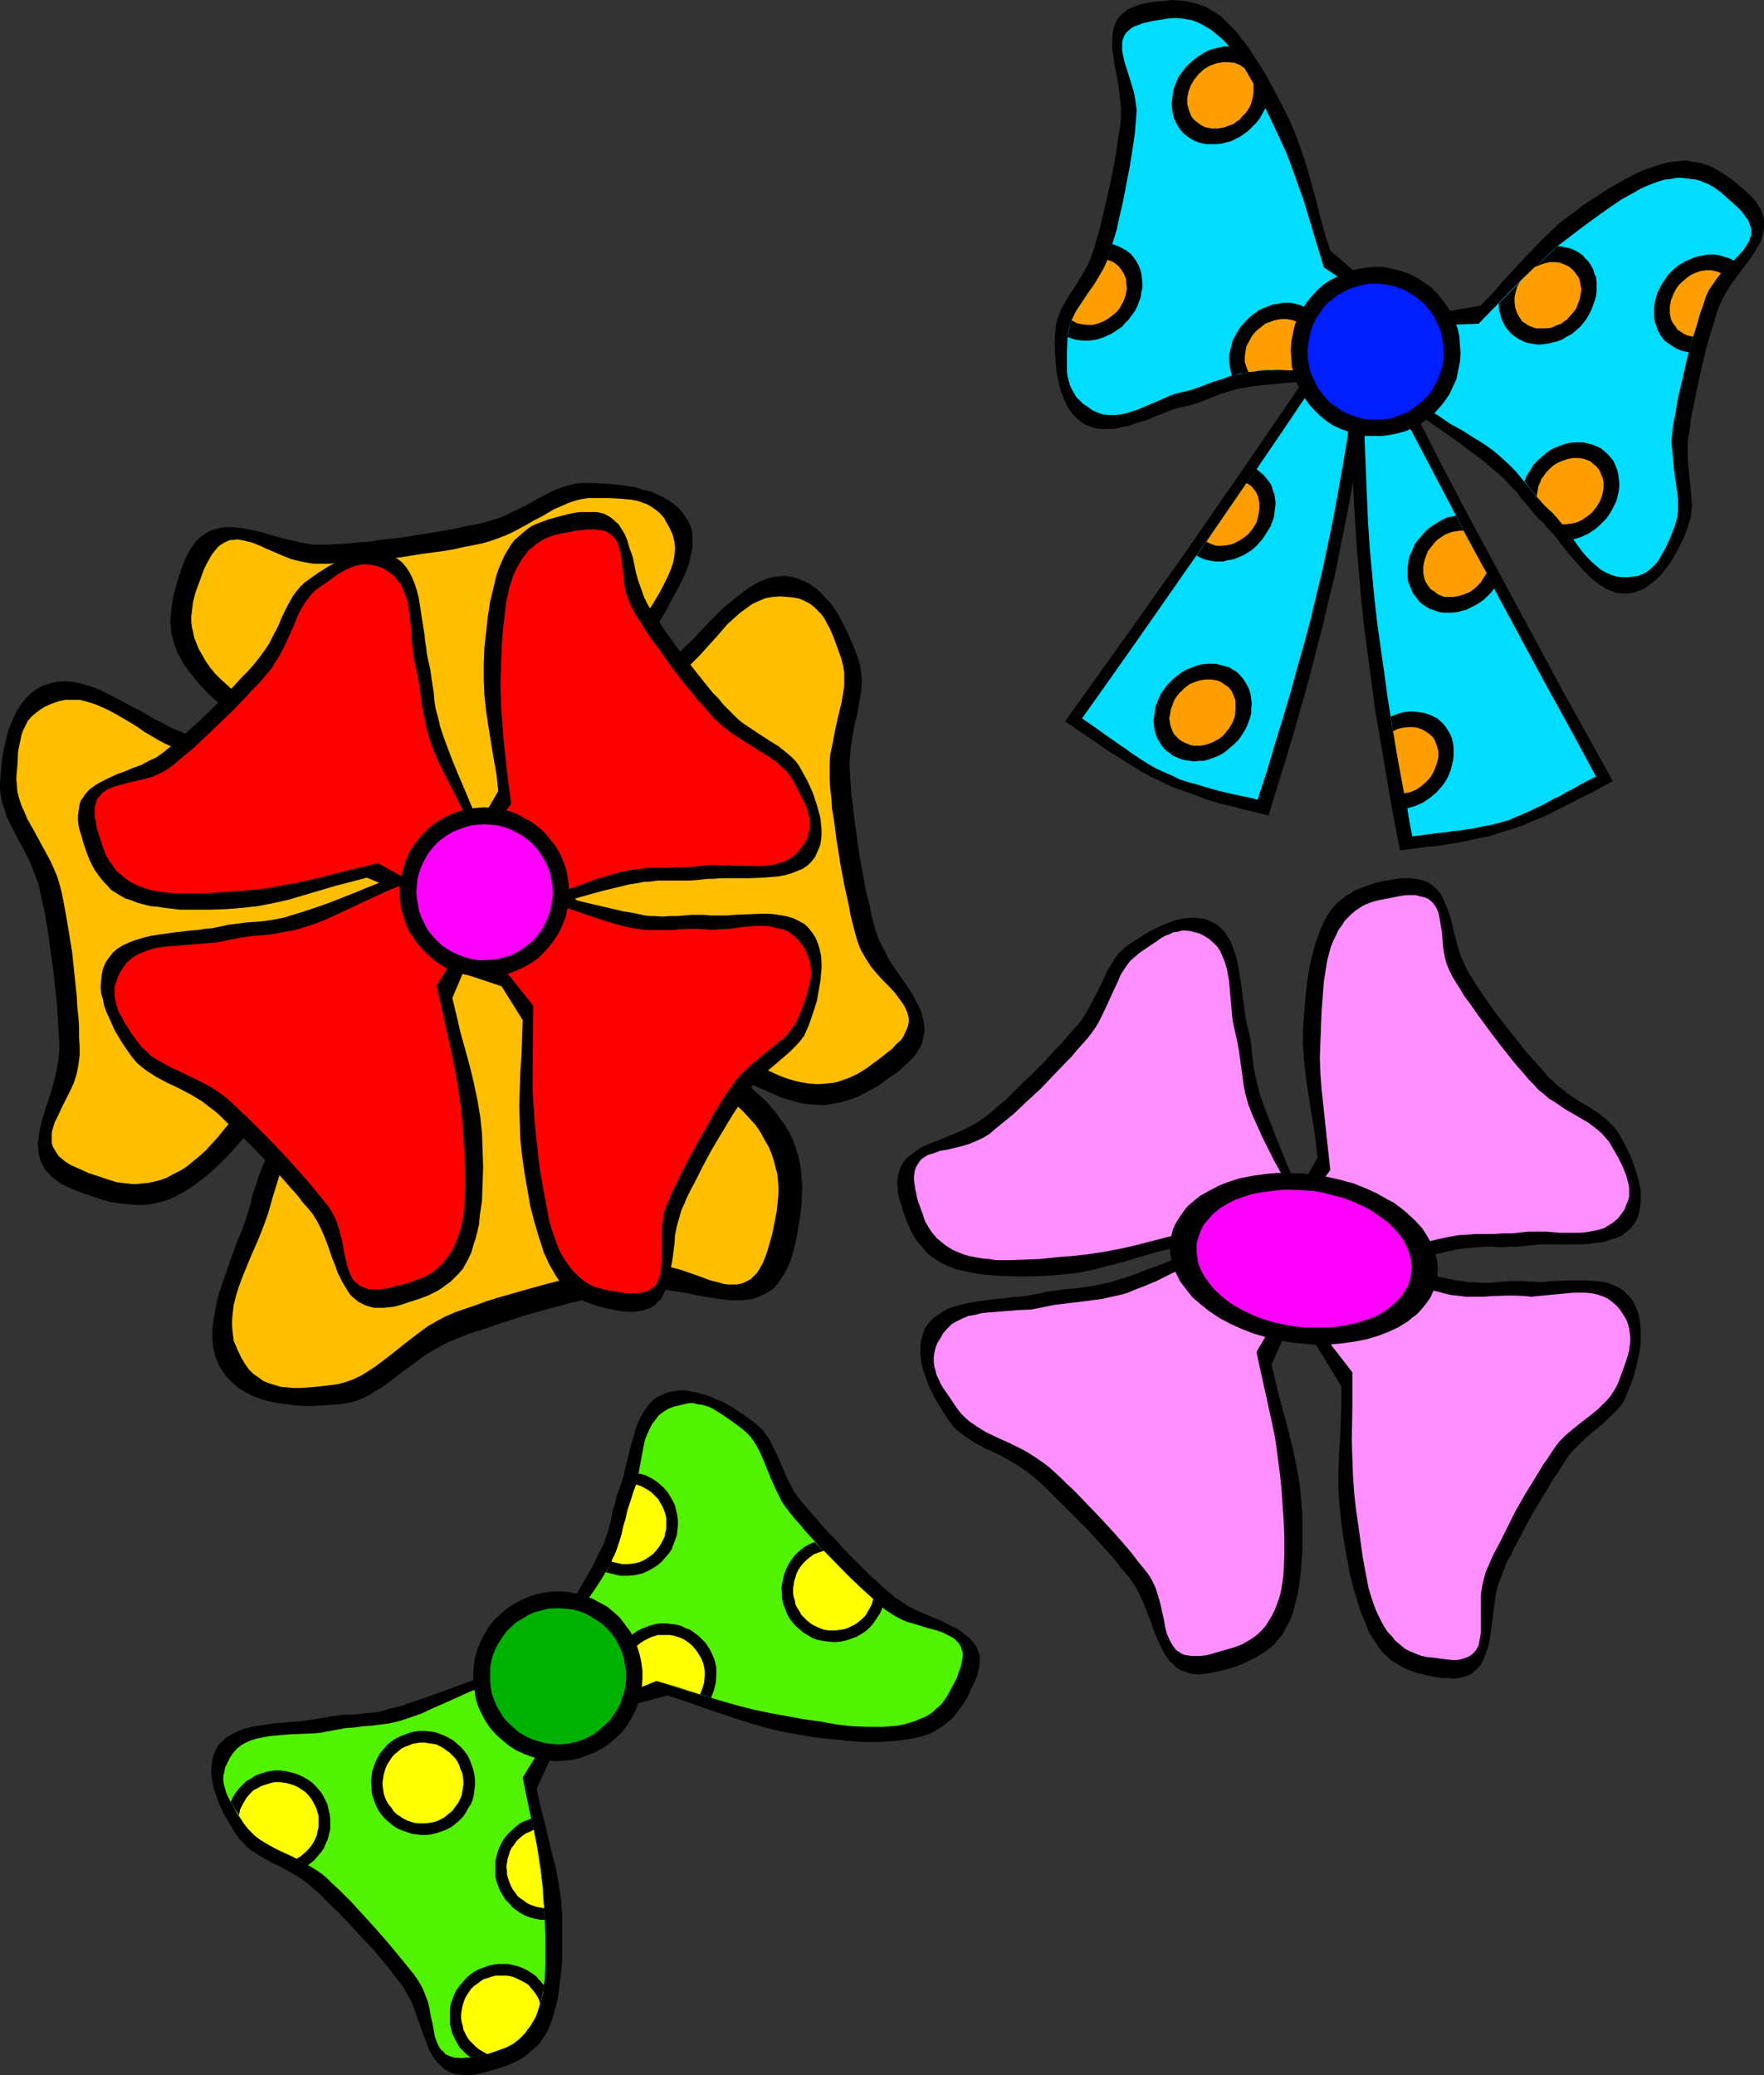 <?xml version="1.0" encoding="UTF-8" standalone="no"?>
<svg
   version="1.0"
   width="129.724mm"
   height="152.61mm"
   id="svg78"
   sodipodi:docname="Bows.wmf"
   xmlns:inkscape="http://www.inkscape.org/namespaces/inkscape"
   xmlns:sodipodi="http://sodipodi.sourceforge.net/DTD/sodipodi-0.dtd"
   xmlns="http://www.w3.org/2000/svg"
   xmlns:svg="http://www.w3.org/2000/svg">
  <rect width="100%" height="100%" fill="#333333" stroke="none"/>
  <sodipodi:namedview
     id="namedview78"
     pagecolor="#ffffff"
     bordercolor="#000000"
     borderopacity="0.25"
     inkscape:showpageshadow="2"
     inkscape:pageopacity="0.0"
     inkscape:pagecheckerboard="0"
     inkscape:deskcolor="#d1d1d1"
     inkscape:document-units="mm" />
  <defs
     id="defs1">
    <pattern
       id="WMFhbasepattern"
       patternUnits="userSpaceOnUse"
       width="6"
       height="6"
       x="0"
       y="0" />
  </defs>
  <path
     style="fill:#000000;fill-opacity:1;fill-rule:evenodd;stroke:none"
     d="m 360.691,330.565 -1.454,-3.393 -1.454,-3.393 -2.909,-7.109 -1.293,-3.393 -1.293,-3.393 -1.293,-3.231 -0.97,-2.908 -0.323,-1.454 -0.323,-1.293 -0.485,-2.262 -0.485,-2.262 -0.485,-4.201 -0.162,-2.1 -0.485,-2.585 -0.323,-1.293 -0.323,-1.454 -0.323,-1.454 -0.323,-1.777 -0.162,-1.777 -0.323,-1.939 -0.485,-4.039 -0.646,-4.039 -0.323,-1.939 -0.485,-1.939 -0.646,-1.939 -0.646,-1.777 -0.808,-1.454 -0.97,-1.616 -1.131,-1.131 -1.293,-1.131 -1.293,-0.646 -1.454,-0.646 -1.616,-0.323 -1.454,-0.162 h -1.616 l -1.616,0.162 -1.616,0.323 -1.616,0.485 -1.616,0.646 -1.616,0.646 -3.232,1.616 -3.07,1.939 -2.747,1.777 -1.293,1.131 -1.131,0.969 -0.97,1.293 -0.808,1.293 -1.616,2.585 -1.293,2.908 -1.454,2.908 -1.616,3.07 -0.808,1.616 -0.97,1.616 -0.97,1.454 -1.293,1.616 -1.293,1.454 -1.454,1.616 -1.454,1.777 -1.616,1.616 -3.394,3.716 -3.555,3.554 -3.555,3.393 -3.394,3.393 -1.778,1.454 -1.616,1.454 -1.616,1.293 -1.454,1.131 -1.939,1.293 -2.101,1.131 -2.101,0.969 -2.262,0.969 -2.262,0.969 -2.101,0.808 -2.101,0.808 -2.101,0.969 -1.778,1.131 -1.616,1.293 -0.808,0.646 -0.646,0.808 -0.485,0.808 -0.485,0.808 -0.323,0.969 -0.323,0.969 -0.162,1.131 -0.162,1.293 0.162,1.131 v 1.454 l 0.323,1.454 0.485,1.454 0.646,2.262 0.808,2.262 0.97,2.424 1.293,2.423 0.808,1.293 0.808,0.969 0.97,1.131 0.97,1.131 1.131,0.969 1.131,0.808 1.293,0.808 1.454,0.808 1.616,0.646 1.616,0.646 1.778,0.323 1.939,0.485 1.939,0.323 1.939,0.323 4.202,0.323 4.363,0.162 h 4.363 l 4.363,-0.162 4.202,-0.323 4.363,-0.485 4.363,-0.808 4.202,-1.131 4.363,-1.131 8.726,-2.585 4.525,-1.131 4.202,-1.293 12.766,5.332 9.373,-10.502 z"
     id="path1" />
  <path
     style="fill:#ff8eff;fill-opacity:1;fill-rule:evenodd;stroke:none"
     d="m 358.913,332.504 -1.616,-3.393 -1.454,-3.393 -1.778,-3.231 -3.232,-6.463 -1.454,-3.231 -1.293,-2.908 -1.131,-2.908 -0.808,-2.908 -0.485,-2.423 -0.646,-4.847 -0.323,-2.262 -0.323,-2.423 -0.485,-2.585 -0.646,-2.908 -0.323,-1.454 -0.323,-1.616 -0.323,-3.554 -0.162,-1.777 -0.162,-1.777 -0.323,-3.716 -0.323,-1.777 -0.323,-1.777 -0.485,-1.616 -0.646,-1.616 -0.646,-1.454 -0.808,-1.293 -1.131,-1.131 -1.293,-1.131 -1.293,-0.808 -1.293,-0.646 -1.293,-0.323 -1.131,-0.323 -1.293,-0.162 h -1.131 l -1.131,0.323 -1.293,0.162 -0.97,0.485 -1.293,0.485 -1.131,0.646 -1.131,0.808 -2.424,1.616 -2.586,1.777 -1.293,1.131 -1.131,0.969 -0.97,1.293 -0.97,1.454 -0.808,1.293 -0.646,1.616 -1.454,3.07 -1.454,3.231 -1.616,3.393 -0.808,1.616 -0.97,1.616 -1.131,1.616 -1.293,1.616 -1.293,1.454 -1.454,1.616 -1.454,1.777 -1.778,1.777 -3.394,3.554 -3.555,3.716 -3.717,3.393 -3.555,3.393 -1.778,1.454 -1.778,1.454 -1.616,1.293 -1.454,1.293 -1.778,1.131 -2.101,0.969 -1.939,0.808 -2.101,0.646 -4.04,0.969 -1.939,0.323 -1.778,0.646 -1.616,0.485 -1.293,0.808 -0.646,0.485 -0.485,0.646 -0.808,1.293 -0.323,0.808 -0.162,0.808 -0.162,1.131 v 0.969 l 0.162,1.131 0.162,1.293 0.323,1.454 0.323,1.616 1.454,4.039 0.646,1.939 1.131,1.939 0.646,0.969 0.646,0.808 0.808,0.969 0.97,0.808 0.97,0.808 1.131,0.808 1.293,0.808 1.454,0.646 1.616,0.646 1.616,0.485 1.778,0.323 1.778,0.323 1.939,0.162 1.939,0.323 h 4.04 l 4.202,-0.162 4.202,-0.162 4.363,-0.485 4.202,-0.323 4.363,-0.485 4.363,-0.646 4.363,-0.808 4.363,-0.969 8.726,-2.262 8.726,-2.1 12.12,6.947 6.949,-8.24 z"
     id="path2" />
  <path
     style="fill:#000000;fill-opacity:1;fill-rule:evenodd;stroke:none"
     d="m 377.336,354.315 3.555,-0.808 3.717,-0.969 7.434,-2.1 3.555,-0.969 3.394,-0.808 3.394,-0.808 3.07,-0.646 1.454,-0.162 1.293,-0.162 2.424,-0.162 2.101,-0.162 h 2.262 l 1.939,0.162 2.262,-0.162 h 2.424 l 1.454,-0.162 1.454,-0.162 1.616,-0.162 1.616,-0.162 h 7.918 4.04 l 2.101,-0.162 1.939,-0.323 1.939,-0.162 1.778,-0.646 1.778,-0.485 1.454,-0.646 1.454,-1.131 1.131,-0.969 0.97,-1.293 0.808,-1.454 0.485,-1.454 0.323,-1.616 0.162,-1.454 v -1.616 -1.777 l -0.323,-1.616 -0.485,-1.777 -0.485,-1.616 -1.131,-3.393 -1.454,-3.231 -1.616,-2.908 -0.808,-1.454 -0.97,-1.293 -0.97,-0.969 -1.131,-1.131 -2.424,-1.939 -2.747,-1.777 -2.747,-1.616 -1.454,-0.969 -1.454,-0.969 -1.293,-1.131 -1.616,-1.131 -1.293,-1.293 -1.454,-1.293 -1.293,-1.616 -1.454,-1.616 -1.454,-1.616 -1.616,-1.777 -3.07,-3.878 -3.07,-3.878 -3.07,-4.039 -2.747,-3.878 -1.293,-1.939 -1.131,-1.777 -1.131,-1.777 -0.97,-1.616 -0.97,-2.1 -0.97,-2.1 -1.293,-4.524 -0.646,-2.424 -0.485,-2.262 -0.646,-2.262 -0.808,-2.1 -0.808,-1.939 -0.97,-1.777 -0.646,-0.808 -0.646,-0.646 -0.808,-0.646 -0.808,-0.646 -0.808,-0.485 -0.97,-0.323 -1.131,-0.323 -1.131,-0.162 -1.293,-0.162 h -1.454 -1.454 l -1.616,0.323 -2.262,0.323 -2.424,0.485 -2.424,0.808 -2.586,0.969 -1.293,0.485 -1.131,0.808 -1.293,0.646 -1.131,0.969 -1.131,0.969 -0.97,0.969 -1.131,1.293 -0.808,1.293 -0.808,1.454 -0.808,1.616 -0.646,1.777 -0.646,1.777 -0.646,1.939 -0.485,1.939 -0.97,4.039 -0.646,4.201 -0.485,4.362 -0.323,4.362 -0.323,4.362 v 4.201 l 0.323,4.524 0.485,4.362 0.646,4.524 1.454,8.886 0.646,4.524 0.485,4.524 -6.787,11.956 9.373,10.663 z"
     id="path3" />
  <path
     style="fill:#ff8eff;fill-opacity:1;fill-rule:evenodd;stroke:none"
     d="m 375.72,352.215 3.555,-0.969 3.555,-1.131 6.949,-2.424 3.394,-1.293 3.232,-1.131 3.232,-0.808 3.07,-0.646 2.747,-0.485 2.586,-0.162 2.424,-0.162 h 2.424 2.424 l 2.424,-0.162 h 2.586 l 2.909,-0.323 1.616,-0.162 h 1.616 3.394 l 3.717,0.323 h 3.717 1.778 l 1.778,-0.162 1.778,-0.323 1.616,-0.323 1.616,-0.485 1.293,-0.808 1.293,-0.808 1.293,-1.131 0.97,-1.293 0.808,-1.131 0.485,-1.293 0.485,-1.131 0.323,-1.131 v -1.131 -1.293 l -0.162,-1.131 -0.323,-1.131 -0.323,-1.293 -0.485,-1.131 -0.485,-1.293 -1.293,-2.585 -1.616,-2.747 -0.808,-1.454 -0.97,-1.131 -1.131,-1.293 -1.293,-1.131 -2.586,-1.939 -3.07,-1.777 -3.07,-1.777 -3.07,-2.1 -1.616,-0.969 -1.454,-1.293 -1.454,-1.131 -1.293,-1.454 -1.454,-1.454 -1.454,-1.777 -1.454,-1.616 -1.616,-1.939 -3.07,-3.878 -3.07,-4.039 -3.07,-4.201 -2.747,-3.878 -1.454,-1.939 -1.131,-1.939 -1.131,-1.777 -0.97,-1.616 -0.97,-1.939 -0.808,-2.1 -0.485,-2.1 -0.323,-2.1 -0.162,-2.1 -0.162,-2.1 -0.323,-1.777 -0.323,-1.939 -0.323,-1.616 -0.646,-1.454 -0.485,-0.646 -0.485,-0.646 -0.485,-0.485 -0.646,-0.485 -0.646,-0.323 -0.97,-0.323 -0.808,-0.162 -1.131,-0.323 h -1.131 -1.293 l -1.454,0.162 -1.616,0.323 -4.202,0.808 -2.101,0.485 -2.101,0.808 -0.97,0.485 -0.97,0.646 -0.97,0.646 -0.97,0.808 -0.97,0.969 -0.97,0.969 -0.808,1.293 -0.97,1.293 -0.646,1.454 -0.808,1.616 -0.646,1.616 -0.485,1.777 -0.485,1.777 -0.323,1.939 -0.646,4.039 -0.323,4.201 -0.323,4.201 -0.323,8.563 -0.162,4.362 0.162,4.362 0.323,4.362 0.485,4.524 0.97,9.048 0.97,8.886 -8.242,11.148 7.272,8.078 z"
     id="path4" />
  <path
     style="fill:#000000;fill-opacity:1;fill-rule:evenodd;stroke:none"
     d="m 337.744,345.591 -1.778,0.646 -1.939,0.808 -3.878,1.454 -3.717,1.454 -3.878,1.616 -3.717,1.293 -3.555,1.454 -3.555,1.131 -3.07,0.969 -1.616,0.323 -1.454,0.323 -2.424,0.485 -2.424,0.323 -2.262,0.323 -2.262,0.162 -2.424,0.323 -2.586,0.323 -1.454,0.323 -1.454,0.323 -1.778,0.323 -1.778,0.323 -1.939,0.162 -2.101,0.162 -2.101,0.323 -2.262,0.162 -4.525,0.646 -2.101,0.323 -2.101,0.485 -1.939,0.485 -1.939,0.646 -1.778,0.969 -1.454,0.969 -1.454,1.131 -1.131,1.293 -0.97,1.454 -0.485,1.616 -0.485,1.616 -0.162,1.616 v 1.777 l 0.162,1.777 0.323,1.777 0.485,1.777 0.646,1.777 0.646,1.777 1.616,3.393 1.939,3.231 1.939,3.07 1.131,1.454 1.131,1.293 1.293,0.969 1.293,0.969 1.454,0.969 1.293,0.808 3.07,1.616 3.232,1.454 3.232,1.777 1.616,0.969 1.778,1.131 1.616,1.131 1.616,1.293 1.616,1.454 1.778,1.616 1.778,1.777 1.778,1.777 3.717,3.716 3.878,3.878 3.555,3.878 3.555,3.878 1.454,1.777 1.454,1.939 1.454,1.616 1.293,1.777 1.293,1.939 1.131,2.262 0.97,2.262 0.97,2.585 0.97,2.262 0.808,2.585 0.97,2.262 0.97,2.1 1.131,2.1 1.293,1.777 0.808,0.646 0.646,0.808 0.97,0.646 0.808,0.485 1.131,0.323 1.131,0.485 1.131,0.162 1.293,0.162 1.293,-0.162 1.454,-0.162 1.616,-0.323 1.616,-0.323 2.424,-0.646 2.586,-0.808 2.586,-1.131 2.586,-1.293 1.293,-0.808 1.293,-0.808 1.293,-0.969 1.131,-0.969 0.97,-1.293 1.131,-1.293 0.808,-1.454 0.808,-1.454 0.808,-1.616 0.646,-1.777 0.485,-1.939 0.485,-1.939 0.485,-2.1 0.323,-2.1 0.485,-4.524 0.323,-4.685 v -4.685 -4.685 l -0.323,-4.685 -0.485,-4.685 -0.808,-4.524 -0.97,-4.685 -1.131,-4.685 -2.586,-9.532 -1.131,-4.685 -1.131,-4.685 5.979,-13.572 -11.15,-10.502 z"
     id="path5" />
  <path
     style="fill:#ff8eff;fill-opacity:1;fill-rule:evenodd;stroke:none"
     d="m 339.683,347.691 -3.555,1.454 -3.717,1.616 -7.11,3.393 -3.555,1.777 -3.394,1.454 -3.394,1.293 -1.454,0.646 -1.616,0.485 -2.909,0.646 -2.909,0.646 -2.586,0.323 -2.424,0.323 -2.586,0.323 -2.747,0.323 -2.747,0.323 -3.07,0.646 -1.616,0.323 -1.778,0.323 -3.717,0.162 -3.878,0.323 -4.04,0.323 -1.939,0.162 -1.778,0.485 -1.939,0.323 -1.616,0.646 -1.616,0.808 -1.454,0.808 -1.293,1.293 -1.131,1.293 -0.808,1.454 -0.808,1.293 -0.485,1.293 -0.323,1.454 -0.162,1.131 v 1.293 l 0.162,1.293 0.323,1.131 0.323,1.293 0.646,1.293 0.485,1.131 0.808,1.293 1.778,2.585 1.939,2.908 1.131,1.454 1.131,1.131 1.293,1.131 2.909,1.939 1.616,0.969 3.394,1.616 3.555,1.616 3.555,1.777 1.616,0.969 1.778,1.131 1.616,1.131 1.778,1.293 1.616,1.454 1.778,1.616 1.778,1.777 1.939,1.777 3.717,3.878 3.878,4.039 3.717,4.039 3.394,3.878 1.616,1.939 1.454,1.939 1.454,1.777 1.293,1.616 0.646,0.969 0.646,1.131 0.97,2.1 0.646,2.1 0.646,2.262 0.485,2.262 0.485,2.1 0.323,1.939 0.485,1.939 0.808,1.777 0.808,1.454 0.485,0.646 0.485,0.646 0.808,0.485 0.646,0.485 0.808,0.323 0.97,0.162 0.97,0.162 h 1.131 1.293 l 1.454,-0.162 1.454,-0.323 1.616,-0.485 4.525,-1.293 2.262,-0.808 2.101,-1.131 0.97,-0.646 0.97,-0.646 0.97,-0.808 0.97,-0.969 0.97,-1.131 0.808,-1.293 0.808,-1.293 0.808,-1.616 0.646,-1.616 0.646,-1.777 0.485,-1.777 0.323,-1.939 0.323,-2.1 0.162,-2.1 0.162,-4.362 v -4.524 l -0.162,-4.524 -0.646,-9.371 -0.485,-4.524 -0.646,-4.847 -0.646,-4.685 -0.97,-4.685 -2.101,-9.532 -2.101,-9.532 7.595,-12.764 -8.565,-7.755 z"
     id="path6" />
  <path
     style="fill:#000000;fill-opacity:1;fill-rule:evenodd;stroke:none"
     d="m 380.083,350.114 1.778,0.485 1.616,0.323 3.555,0.808 7.11,1.777 3.394,0.808 3.394,0.808 3.07,0.646 3.07,0.485 1.293,0.162 h 1.293 l 2.262,0.162 h 2.101 l 1.939,-0.162 1.939,-0.162 2.101,-0.162 h 2.262 1.293 l 1.454,0.162 h 1.454 l 1.616,0.162 1.778,-0.162 1.778,-0.162 3.878,-0.162 h 3.878 1.939 l 1.778,0.162 1.939,0.162 1.778,0.323 1.616,0.646 1.454,0.646 1.454,0.969 1.131,1.131 1.131,1.293 0.808,1.454 0.646,1.454 0.485,1.616 0.323,1.777 0.162,1.777 v 1.616 1.939 l -0.162,1.777 -0.323,1.777 -0.808,3.716 -0.97,3.393 -1.293,3.231 -0.646,1.616 -0.646,1.293 -0.97,1.293 -0.97,1.131 -2.101,2.1 -2.262,2.1 -2.424,1.939 -2.424,2.1 -1.293,1.293 -1.293,1.293 -1.131,1.293 -1.131,1.616 -1.131,1.777 -1.131,1.777 -1.293,1.777 -1.131,2.1 -2.586,4.201 -2.586,4.362 -2.262,4.362 -2.262,4.201 -0.97,2.1 -1.131,1.939 -0.808,2.1 -0.646,1.777 -0.808,2.1 -0.646,2.424 -0.323,2.423 -0.323,2.424 -0.646,5.009 -0.323,2.423 -0.485,2.262 -0.646,2.1 -0.808,1.939 -0.485,0.969 -0.485,0.646 -0.646,0.808 -0.808,0.646 -0.646,0.646 -0.808,0.485 -0.97,0.323 -1.131,0.323 -1.131,0.162 -1.293,0.162 -1.454,-0.162 h -1.454 l -2.262,-0.323 -2.262,-0.485 -2.586,-0.646 -2.424,-0.808 -1.131,-0.485 -1.293,-0.808 -1.131,-0.646 -1.293,-0.808 -1.131,-1.131 -1.131,-0.969 -0.97,-1.293 -0.97,-1.454 -0.97,-1.454 -0.97,-1.616 -0.646,-1.777 -0.808,-1.939 -0.808,-1.939 -0.646,-2.1 -1.293,-4.201 -1.131,-4.524 -0.808,-4.524 -0.808,-4.685 -0.646,-4.524 -0.485,-4.524 -0.323,-4.685 v -4.685 l 0.162,-4.847 0.323,-4.847 0.162,-4.847 0.162,-4.685 v -4.847 l -7.595,-12.441 7.595,-11.633 z"
     id="path7" />
  <path
     style="fill:#ff8eff;fill-opacity:1;fill-rule:evenodd;stroke:none"
     d="m 378.79,352.538 3.394,0.808 3.394,0.969 6.787,2.424 3.232,1.131 3.232,0.969 3.07,0.808 1.454,0.323 1.454,0.162 2.747,0.323 h 2.424 2.262 l 2.262,-0.162 4.525,-0.162 h 2.424 l 2.747,0.162 1.454,0.162 1.454,-0.162 3.394,-0.323 3.394,-0.323 3.394,-0.323 h 1.778 1.616 l 1.616,0.162 1.616,0.323 1.454,0.485 1.454,0.646 1.293,0.969 1.293,1.131 0.97,1.131 0.808,1.293 0.808,1.293 0.485,1.293 0.323,1.131 0.162,1.293 0.162,1.131 v 1.293 l -0.162,1.293 -0.162,1.293 -0.808,2.747 -0.97,2.747 -1.131,3.07 -0.646,1.454 -0.808,1.293 -0.808,1.293 -1.131,1.293 -1.131,1.131 -1.131,1.131 -2.586,2.1 -2.747,2.1 -2.747,2.262 -1.293,1.131 -1.293,1.293 -1.131,1.454 -1.131,1.616 -1.131,1.777 -1.293,1.777 -1.131,1.939 -1.293,2.1 -2.586,4.201 -2.586,4.524 -2.262,4.524 -2.262,4.524 -1.131,2.1 -0.97,1.939 -0.808,1.939 -0.808,1.777 -0.646,2.262 -0.485,2.1 -0.323,2.262 v 2.262 2.262 2.1 2.1 1.939 l -0.323,1.777 -0.323,1.616 -0.323,0.646 -0.485,0.808 -0.485,0.485 -0.485,0.485 -0.646,0.485 -0.646,0.323 -0.97,0.323 -0.97,0.323 -1.131,0.162 h -1.131 l -1.454,-0.162 -1.454,-0.162 -2.101,-0.323 -1.939,-0.162 -2.101,-0.485 -1.939,-0.808 -1.131,-0.485 -0.97,-0.485 -0.97,-0.808 -0.97,-0.808 -0.97,-0.808 -0.808,-1.131 -1.131,-1.131 -0.97,-1.454 -0.808,-1.454 -0.808,-1.616 -0.808,-1.777 -0.646,-1.777 -0.646,-1.939 -0.646,-2.1 -0.808,-4.201 -0.808,-4.362 -0.646,-4.685 -0.646,-4.524 -0.646,-4.524 -0.485,-4.524 -0.323,-4.685 -0.162,-4.685 -0.162,-4.847 0.162,-9.532 v -9.532 l -8.888,-11.471 5.818,-8.725 z"
     id="path8" />
  <path
     style="fill:#000000;fill-opacity:1;fill-rule:evenodd;stroke:none"
     d="m 391.395,367.24 -2.586,1.616 -2.747,1.293 -2.909,1.131 -3.232,0.969 -3.232,0.646 -3.394,0.485 -3.394,0.323 -3.555,0.162 -3.555,-0.323 -3.555,-0.323 -3.717,-0.646 -3.394,-0.808 -3.394,-0.969 -3.394,-1.293 -3.232,-1.454 -3.07,-1.616 -1.454,-0.969 -1.454,-0.969 -2.424,-1.939 -2.262,-1.939 -1.778,-2.262 -1.616,-2.1 -1.131,-2.262 -0.97,-2.262 -0.485,-2.262 -0.323,-2.423 0.162,-2.262 0.485,-2.262 0.323,-0.969 0.485,-1.131 0.646,-1.131 0.646,-0.969 0.646,-0.969 0.808,-1.131 0.808,-0.969 1.131,-0.969 0.97,-0.808 1.131,-0.969 2.586,-1.454 2.747,-1.454 2.909,-1.131 3.07,-0.969 3.394,-0.646 3.394,-0.485 3.394,-0.323 h 3.555 l 3.555,0.162 3.555,0.323 3.555,0.646 3.555,0.808 3.555,0.969 3.232,1.293 3.232,1.454 3.07,1.777 1.616,0.808 1.293,0.969 1.293,0.969 1.131,0.969 2.262,2.1 1.939,2.1 1.454,2.262 1.293,2.262 0.808,2.262 0.646,2.262 0.162,2.262 -0.162,2.262 -0.485,2.262 -0.323,1.131 -0.485,0.969 -0.485,1.131 -0.646,0.969 -0.808,1.131 -0.808,0.969 -0.808,0.969 -0.97,0.969 -1.131,0.808 z"
     id="path9" />
  <path
     style="fill:#ff00ff;fill-opacity:1;fill-rule:evenodd;stroke:none"
     d="m 385.739,363.848 -1.939,1.293 -2.262,1.131 -2.424,0.808 -2.586,0.808 -2.586,0.485 -2.747,0.485 -2.747,0.162 h -2.909 -2.909 l -2.747,-0.323 -2.909,-0.485 -2.909,-0.646 -2.747,-0.808 -2.586,-0.969 -2.747,-1.293 -2.424,-1.293 -2.262,-1.454 -1.939,-1.616 -1.778,-1.616 -1.454,-1.777 -1.293,-1.777 -0.97,-1.777 -0.808,-1.939 -0.323,-1.777 -0.162,-1.777 v -1.939 l 0.485,-1.777 0.646,-1.777 0.808,-1.616 1.293,-1.616 1.454,-1.616 1.778,-1.454 2.101,-1.293 2.262,-1.131 2.262,-0.808 2.586,-0.808 2.586,-0.485 2.747,-0.323 2.747,-0.323 h 2.909 l 2.909,0.162 2.909,0.162 2.747,0.485 2.909,0.808 2.747,0.646 2.747,1.131 2.586,1.131 2.424,1.293 2.262,1.616 2.101,1.454 1.778,1.777 1.454,1.616 1.293,1.777 0.97,1.939 0.646,1.777 0.485,1.777 0.162,1.939 -0.162,1.777 -0.323,1.777 -0.646,1.777 -0.97,1.616 -1.131,1.616 -1.616,1.616 z"
     id="path10" />
  <path
     style="fill:#000000;fill-opacity:1;fill-rule:evenodd;stroke:none"
     d="m 160.145,233.787 1.131,-4.201 1.131,-4.524 2.262,-8.886 1.131,-4.362 1.293,-4.201 1.131,-3.878 0.646,-1.777 0.485,-1.777 0.646,-1.616 0.646,-1.454 0.646,-1.454 0.646,-1.293 1.293,-2.262 2.586,-4.362 1.293,-2.424 0.646,-1.293 0.646,-1.293 0.646,-1.616 0.808,-1.454 0.646,-1.777 1.131,-1.939 0.97,-1.939 1.131,-1.939 0.646,-1.131 0.646,-0.969 1.131,-2.262 2.424,-4.362 1.131,-2.262 0.97,-2.1 0.808,-2.262 0.485,-2.262 0.485,-2.1 v -2.1 -1.939 l -0.162,-0.969 -0.323,-0.969 -0.808,-1.777 -1.131,-1.616 -1.131,-1.454 -1.454,-1.293 -1.616,-1.131 -1.616,-0.969 -1.778,-0.808 -1.939,-0.808 -2.101,-0.485 -1.939,-0.646 -2.262,-0.323 -2.101,-0.323 -4.202,-0.323 -4.04,-0.162 h -2.101 l -1.778,0.162 -1.778,0.485 -1.778,0.485 -1.778,0.646 -1.778,0.808 -3.394,1.777 -3.394,1.939 -3.717,1.777 -1.939,0.969 -2.101,0.808 -2.101,0.646 -2.262,0.646 -2.424,0.485 -2.586,0.485 -2.747,0.646 -2.747,0.485 -5.979,0.969 -5.979,0.969 -5.979,0.646 -2.909,0.485 -2.909,0.162 -2.747,0.323 -2.586,0.162 -2.424,0.162 h -2.424 -2.747 l -2.747,-0.485 -2.747,-0.646 -2.747,-0.646 -2.909,-0.808 -2.747,-0.808 -2.747,-0.646 -2.586,-0.485 -2.586,-0.323 h -1.293 -1.131 l -1.293,0.162 -1.131,0.323 -1.131,0.323 -1.131,0.485 -0.97,0.646 -1.131,0.808 -0.97,0.808 -0.808,1.131 -0.97,1.293 -0.808,1.454 -0.808,1.616 -0.646,1.777 -0.97,2.747 -0.808,2.747 -0.808,3.07 -0.485,3.231 -0.162,1.777 -0.162,1.616 0.162,1.777 0.162,1.777 0.485,1.777 0.485,1.777 0.646,1.616 0.97,1.777 0.97,1.777 1.293,1.777 1.293,1.616 1.454,1.777 1.616,1.777 1.778,1.777 1.939,1.616 1.778,1.616 4.04,3.393 4.363,3.07 4.363,2.908 4.363,2.908 2.262,1.293 2.262,1.293 4.848,2.423 4.848,2.1 5.171,1.939 10.181,3.878 5.171,1.939 5.01,2.1 8.565,14.379 16.645,-3.393 z"
     id="path11" />
  <path
     style="fill:#ffbf00;fill-opacity:1;fill-rule:evenodd;stroke:none"
     d="m 156.913,234.271 1.131,-4.362 0.97,-4.362 0.808,-4.362 0.646,-4.362 0.808,-4.362 0.808,-4.039 0.97,-3.878 0.485,-1.939 0.646,-1.616 0.646,-1.616 0.646,-1.616 1.293,-2.908 1.293,-2.585 1.454,-2.424 1.454,-2.585 1.454,-2.585 1.293,-2.747 0.808,-1.616 0.646,-1.616 0.808,-1.777 0.97,-1.616 0.97,-1.777 1.131,-1.939 2.424,-3.716 2.262,-3.878 0.97,-1.939 0.97,-1.939 0.808,-1.939 0.646,-1.939 0.323,-1.939 0.162,-1.777 -0.162,-1.939 -0.485,-1.939 -0.808,-1.777 -0.808,-1.454 -0.808,-1.454 -0.97,-1.131 -1.131,-0.969 -1.131,-0.808 -1.293,-0.808 -1.293,-0.485 -1.454,-0.485 -1.454,-0.323 -1.616,-0.162 -1.616,-0.162 -3.394,-0.162 h -3.878 -1.939 l -1.939,0.323 -1.939,0.485 -1.778,0.646 -1.778,0.808 -1.939,0.808 -3.555,2.1 -1.939,0.969 -1.939,1.131 -3.878,2.1 -2.101,0.969 -2.101,0.808 -2.262,0.808 -2.262,0.646 -2.424,0.485 -2.586,0.485 -2.747,0.646 -2.909,0.485 -5.979,0.808 -6.141,0.969 -6.141,0.646 -3.07,0.323 -2.909,0.323 -2.747,0.162 -2.747,0.162 -2.586,0.162 H 88.718 87.426 l -1.293,-0.162 -2.586,-0.485 -2.586,-0.646 -2.424,-0.969 -2.262,-0.969 -2.262,-0.969 -2.101,-0.969 -2.101,-0.808 -2.101,-0.485 -0.808,-0.162 -0.97,-0.162 -0.97,0.162 h -0.97 l -0.808,0.323 -0.97,0.485 -0.808,0.485 -0.808,0.646 -0.808,0.969 -0.808,0.969 -0.646,1.131 -0.808,1.454 -0.808,1.616 -0.646,1.777 -1.778,4.847 -0.646,2.585 -0.323,2.585 -0.162,1.454 v 1.293 l 0.162,1.454 0.323,1.454 0.323,1.616 0.646,1.616 0.646,1.616 0.97,1.616 0.97,1.777 1.293,1.777 1.293,1.616 1.616,1.616 1.616,1.454 1.778,1.616 1.939,1.454 1.939,1.616 4.202,2.908 4.363,2.747 4.363,2.747 4.525,2.747 4.363,2.747 4.686,2.423 4.848,2.262 5.01,2.262 10.019,4.362 10.019,4.201 6.787,15.349 12.605,-2.747 z"
     id="path12" />
  <path
     style="fill:#000000;fill-opacity:1;fill-rule:evenodd;stroke:none"
     d="m 105.686,223.608 -4.525,-1.131 -4.525,-1.293 -4.848,-1.293 -4.525,-1.131 -4.686,-1.293 -4.363,-1.293 -4.202,-1.293 -1.939,-0.646 -1.778,-0.646 -1.778,-0.646 -1.616,-0.646 -1.293,-0.646 -1.454,-0.646 -2.424,-1.293 -2.262,-1.293 -2.262,-1.454 -2.424,-1.293 -1.454,-0.646 -1.454,-0.808 -1.454,-0.808 -1.778,-0.646 -1.778,-0.808 -1.939,-1.131 -2.101,-0.969 -2.101,-1.293 -2.262,-1.293 -2.262,-1.131 -4.525,-2.424 -2.262,-1.131 -2.424,-1.131 -2.262,-0.808 -2.262,-0.646 -2.262,-0.485 -2.262,-0.162 -2.101,0.162 -0.97,0.162 -1.131,0.323 -1.939,0.646 -1.778,0.969 -1.454,1.131 -1.454,1.454 -1.131,1.454 -1.131,1.616 -0.97,1.939 -0.808,1.939 -0.808,1.939 -0.485,2.1 -0.485,2.1 -0.485,2.1 -0.485,4.201 L 0,217.63 v 1.939 l 0.323,1.939 0.323,1.777 0.646,1.777 0.485,1.777 0.808,1.616 1.778,3.554 0.97,1.777 0.97,1.777 1.939,3.878 0.808,1.939 0.808,2.1 0.808,2.1 0.485,2.262 0.485,2.424 0.646,2.585 0.485,2.747 0.485,2.747 0.808,5.978 0.808,5.978 0.646,5.978 0.323,2.908 0.162,2.908 0.162,2.747 0.162,2.585 0.162,2.585 v 2.262 l -0.323,2.747 -0.485,2.747 -0.646,2.747 -0.808,2.908 -1.778,5.493 -0.808,2.585 -0.646,2.747 -0.323,2.585 -0.162,1.131 0.162,1.293 v 1.131 l 0.323,1.293 0.323,0.969 0.485,1.131 0.646,1.131 0.808,0.969 0.97,1.131 1.131,0.808 1.293,0.969 1.454,0.808 1.778,0.808 1.939,0.808 2.747,0.969 2.909,0.969 3.232,0.969 1.778,0.323 1.778,0.162 1.778,0.162 1.778,0.162 h 1.778 l 1.939,-0.162 1.778,-0.323 1.939,-0.485 1.939,-0.646 1.778,-0.808 1.939,-1.131 1.939,-1.131 1.778,-1.293 1.939,-1.454 1.939,-1.616 1.778,-1.616 3.717,-3.716 3.555,-4.039 3.394,-4.201 3.394,-4.201 3.07,-4.362 1.454,-2.1 1.293,-2.424 2.747,-4.524 2.262,-5.009 2.262,-5.009 4.525,-10.179 2.262,-5.009 2.262,-5.009 15.352,-8.24 -3.07,-16.641 z"
     id="path13" />
  <path
     style="fill:#ffbf00;fill-opacity:1;fill-rule:evenodd;stroke:none"
     d="m 106.171,227.001 -4.525,-1.293 -4.686,-0.969 -4.686,-0.969 -4.525,-0.808 -4.525,-0.808 -4.363,-0.969 -4.04,-0.969 -2.101,-0.646 -1.778,-0.646 -1.778,-0.646 -1.616,-0.646 -2.909,-1.454 -2.747,-1.454 -2.747,-1.454 -2.586,-1.454 -2.747,-1.454 -2.909,-1.454 -1.616,-0.646 -1.778,-0.808 -1.778,-0.808 -1.778,-0.969 -1.939,-1.131 -1.939,-1.131 -1.778,-1.293 -2.101,-1.293 -3.878,-2.262 -2.101,-1.131 -2.101,-0.969 -1.939,-0.808 -2.101,-0.646 -1.939,-0.485 H 20.038 18.099 l -2.101,0.485 -1.778,0.646 -1.778,0.808 -1.293,0.808 -1.293,0.969 -1.131,0.969 -0.97,1.131 -0.646,1.293 -0.646,1.293 -0.485,1.293 -0.323,1.616 -0.323,1.454 -0.323,1.777 -0.162,3.393 -0.323,3.878 0.162,1.939 0.162,1.939 0.485,1.777 0.646,1.939 0.808,1.777 0.808,1.939 2.101,3.716 2.101,3.878 2.101,3.878 0.97,2.1 0.97,2.262 0.646,2.1 0.646,2.424 0.485,2.423 0.485,2.585 0.485,2.747 0.485,2.908 0.97,5.978 0.646,6.14 0.646,6.14 0.162,3.07 0.323,2.908 0.162,2.747 v 2.747 l 0.162,2.585 v 2.262 l -0.162,1.293 -0.162,1.293 -0.485,2.585 -0.808,2.585 -1.131,2.424 -1.131,2.262 -1.131,2.262 -0.97,2.1 -0.97,1.939 -0.646,2.1 -0.162,0.969 v 0.969 0.808 0.969 l 0.323,0.969 0.485,0.808 0.485,0.808 0.646,0.969 0.97,0.808 0.97,0.808 1.293,0.808 1.454,0.646 1.778,0.808 1.778,0.808 5.333,1.777 2.586,0.808 2.747,0.323 1.454,0.162 h 1.454 l 1.454,-0.162 1.616,-0.162 1.616,-0.323 1.778,-0.485 1.778,-0.646 1.778,-0.969 1.939,-0.969 1.778,-1.131 1.778,-1.454 1.778,-1.454 1.778,-1.616 1.616,-1.777 1.616,-1.777 1.616,-1.939 3.232,-4.039 3.07,-4.362 3.07,-4.362 3.07,-4.362 2.909,-4.362 2.747,-4.685 2.586,-4.685 2.586,-4.847 4.686,-10.017 4.848,-10.017 16.483,-6.301 -2.586,-12.602 z"
     id="path14" />
  <path
     style="fill:#000000;fill-opacity:1;fill-rule:evenodd;stroke:none"
     d="m 138.653,218.115 4.04,-2.423 4.202,-2.424 8.242,-5.009 4.04,-2.585 3.878,-2.424 3.717,-2.423 1.616,-1.131 1.616,-1.131 1.454,-0.969 1.293,-1.131 1.293,-0.969 0.97,-0.969 2.101,-1.939 1.778,-1.939 1.778,-1.939 1.939,-1.939 1.131,-1.131 1.131,-0.969 1.293,-1.293 1.454,-1.131 1.616,-1.293 1.454,-1.454 1.778,-1.616 1.616,-1.777 3.555,-3.716 3.717,-3.716 2.101,-1.616 1.939,-1.616 1.939,-1.454 1.939,-1.293 2.101,-1.131 2.101,-0.808 2.101,-0.485 2.101,-0.162 1.939,0.162 1.939,0.485 1.939,0.808 1.616,0.808 1.616,1.131 1.454,1.293 1.454,1.616 1.454,1.454 1.131,1.777 1.131,1.777 0.97,1.939 0.97,1.939 1.778,3.878 1.454,3.878 0.485,1.939 0.323,1.777 0.162,1.939 v 1.777 l -0.162,1.777 -0.323,1.939 -0.646,3.878 -0.97,3.878 -0.646,4.039 -0.323,2.262 -0.162,2.1 -0.162,2.262 0.162,2.424 0.162,2.424 0.162,2.747 0.323,2.747 0.323,2.747 0.808,5.978 0.808,5.978 1.131,5.978 0.485,2.908 0.646,2.747 0.646,2.585 0.485,2.585 0.646,2.424 0.646,2.262 0.97,2.585 1.293,2.424 1.293,2.585 1.616,2.424 3.232,4.685 1.616,2.424 1.293,2.424 1.131,2.262 0.323,1.293 0.323,1.131 0.162,1.131 0.162,1.293 v 1.131 l -0.323,1.131 -0.162,1.293 -0.485,1.293 -0.646,1.131 -0.808,1.293 -0.97,1.131 -1.293,1.293 -1.454,1.293 -1.454,1.293 -2.424,1.616 -2.586,1.939 -2.909,1.616 -3.07,1.616 -1.778,0.646 -1.616,0.485 -1.778,0.485 -1.778,0.323 -1.939,0.323 h -1.939 l -2.101,-0.162 -1.939,-0.162 -2.101,-0.485 -2.101,-0.646 -2.262,-0.646 -2.101,-0.969 -2.262,-0.969 -2.262,-0.969 -2.262,-1.293 -2.262,-1.293 -4.525,-2.747 -4.525,-3.07 -4.363,-3.231 -4.202,-3.393 -2.101,-1.616 -1.939,-1.777 -3.717,-3.716 -3.717,-4.039 -3.555,-4.201 -7.11,-8.563 -3.555,-4.201 -3.555,-4.201 -17.13,-3.554 -1.616,-16.964 z"
     id="path15" />
  <path
     style="fill:#ffbf00;fill-opacity:1;fill-rule:evenodd;stroke:none"
     d="m 139.137,221.508 4.04,-2.424 4.202,-2.262 4.202,-2.262 4.202,-1.939 4.202,-2.262 3.878,-2.1 3.555,-2.1 1.778,-1.131 1.616,-1.131 1.454,-0.969 1.293,-1.131 2.424,-2.262 2.262,-2.1 2.262,-2.1 2.101,-2.1 2.262,-2.262 2.424,-2.262 1.293,-1.131 1.454,-1.131 1.454,-1.293 1.454,-1.454 1.616,-1.616 1.454,-1.616 3.07,-3.393 3.07,-3.554 1.778,-1.616 1.616,-1.454 1.778,-1.293 1.778,-1.293 1.778,-0.808 1.939,-0.808 1.939,-0.323 2.101,-0.162 1.939,0.162 1.778,0.162 1.616,0.323 1.454,0.646 1.293,0.646 1.293,0.969 0.97,0.969 0.97,0.969 0.97,1.293 0.646,1.293 0.808,1.454 0.646,1.454 0.646,1.616 0.646,1.777 1.293,3.554 0.485,1.939 0.323,1.939 v 1.777 2.1 l -0.323,1.939 -0.323,2.1 -0.97,4.039 -0.485,2.1 -0.485,2.262 -0.808,4.201 -0.485,2.262 -0.162,2.262 v 2.423 2.424 l 0.162,2.424 0.323,2.747 0.162,2.747 0.485,2.908 0.808,5.978 0.97,6.14 1.131,6.14 0.646,2.908 0.646,2.908 0.485,2.747 0.646,2.585 0.646,2.423 0.646,2.262 0.485,1.293 0.485,1.131 1.293,2.262 1.454,2.262 1.616,1.939 1.778,1.939 1.778,1.777 1.616,1.777 1.293,1.777 1.131,1.616 0.485,0.969 0.323,0.808 0.323,0.969 0.162,0.808 v 0.969 l -0.162,0.969 -0.323,0.969 -0.485,0.969 -0.485,1.131 -0.808,1.131 -1.131,0.969 -1.131,1.293 -1.454,1.131 -1.616,1.293 -4.363,3.231 -2.424,1.454 -2.424,1.131 -1.454,0.485 -1.293,0.485 -1.454,0.323 -1.616,0.162 -1.616,0.162 h -1.778 l -1.939,-0.162 -1.939,-0.323 -2.101,-0.485 -2.101,-0.646 -2.101,-0.808 -2.101,-0.969 -2.101,-0.969 -2.101,-1.293 -2.101,-1.293 -2.101,-1.454 -4.202,-3.07 -4.202,-3.07 -4.202,-3.393 -4.04,-3.393 -4.04,-3.393 -4.04,-3.716 -3.878,-3.716 -3.717,-4.039 -7.434,-8.24 -7.272,-8.24 -17.614,-1.454 -0.97,-12.925 z"
     id="path16" />
  <path
     style="fill:#000000;fill-opacity:1;fill-rule:evenodd;stroke:none"
     d="m 84.84,262.545 -0.646,5.655 -0.808,5.816 -0.646,5.978 -0.646,5.816 -0.808,5.655 -0.808,5.493 -0.323,2.585 -0.485,2.585 -0.323,2.262 -0.485,2.424 -0.485,2.1 -0.485,2.1 -0.646,1.777 -0.485,1.777 -1.131,3.07 -1.131,3.07 -1.293,2.908 -1.293,3.231 -0.485,1.616 -0.646,1.939 -0.646,1.939 -0.485,2.262 -0.646,2.262 -0.808,2.424 -0.97,2.747 -1.131,2.585 -2.101,5.816 -2.101,5.978 -0.97,2.908 -0.808,3.07 -0.485,2.908 -0.485,2.908 -0.162,2.747 0.162,2.585 0.162,1.293 0.323,1.293 0.323,1.293 0.485,1.131 0.485,1.131 0.646,0.969 1.293,1.939 1.616,1.616 1.778,1.616 1.939,1.131 2.101,1.131 2.262,0.808 2.262,0.646 2.424,0.485 2.424,0.323 2.424,0.323 2.586,0.162 h 2.424 l 2.424,-0.162 2.424,-0.162 2.424,-0.162 2.101,-0.323 2.101,-0.485 2.101,-0.808 1.939,-0.969 1.778,-1.131 1.939,-1.131 3.717,-2.747 1.778,-1.454 1.939,-1.293 4.04,-3.07 2.101,-1.293 2.262,-1.293 2.424,-1.293 2.424,-0.969 2.747,-1.131 2.909,-0.969 3.07,-0.969 3.232,-1.131 6.464,-2.1 6.787,-1.939 6.787,-1.777 3.232,-0.808 3.394,-0.646 3.07,-0.646 2.909,-0.646 2.909,-0.485 2.586,-0.323 1.616,-0.162 h 1.616 3.232 l 3.394,0.485 3.232,0.485 6.626,1.293 3.232,0.485 3.07,0.323 h 3.07 l 1.454,-0.162 1.293,-0.162 1.454,-0.485 1.293,-0.485 1.131,-0.646 1.293,-0.646 1.131,-0.969 0.97,-1.131 0.97,-1.454 0.97,-1.454 0.808,-1.616 0.808,-1.939 0.646,-2.262 0.646,-2.423 0.646,-3.393 0.646,-3.878 0.485,-4.039 v -2.1 l 0.162,-2.1 -0.162,-2.1 -0.162,-2.262 -0.323,-2.1 -0.485,-2.262 -0.646,-2.1 -0.808,-2.262 -0.97,-2.1 -1.293,-2.1 -1.454,-2.1 -1.616,-2.1 -1.778,-2.1 -2.101,-1.939 -2.101,-1.939 -2.101,-2.1 -2.424,-1.777 -2.424,-1.939 -5.171,-3.554 -5.333,-3.554 -5.333,-3.231 -5.494,-2.908 -2.747,-1.454 -2.747,-1.293 -2.909,-1.293 -2.909,-1.131 -5.979,-2.1 -5.979,-1.939 -6.141,-1.777 -6.302,-1.777 -6.141,-1.777 -5.979,-1.939 -11.797,-17.288 -18.584,6.463 z"
     id="path17" />
  <path
     style="fill:#ffbf00;fill-opacity:1;fill-rule:evenodd;stroke:none"
     d="m 88.395,261.576 -0.646,5.493 -0.323,5.816 -0.323,5.655 -0.323,5.816 -0.323,5.493 -0.323,5.332 -0.323,2.585 -0.323,2.585 -0.323,2.424 -0.485,2.262 -0.485,2.1 -0.485,2.1 -0.485,1.939 -0.646,1.939 -1.131,3.554 -2.586,6.786 -1.293,3.554 -1.131,3.716 -0.646,2.1 -0.646,2.262 -0.646,2.262 -0.808,2.262 -0.97,2.585 -0.97,2.424 -2.262,5.17 -2.101,5.17 -0.97,2.585 -0.808,2.585 -0.646,2.585 -0.323,2.585 -0.162,2.424 0.162,2.585 0.162,1.131 0.162,1.293 0.485,1.131 0.485,1.131 0.97,2.1 1.131,1.939 1.131,1.616 1.293,1.293 1.454,0.969 1.293,0.969 1.616,0.646 1.616,0.485 1.616,0.485 1.778,0.162 1.778,0.162 h 1.939 l 2.101,-0.162 2.101,-0.162 4.202,-0.485 2.262,-0.323 2.262,-0.646 2.101,-0.808 1.939,-0.969 2.101,-1.293 1.939,-1.293 4.04,-3.07 4.04,-3.231 4.202,-3.231 2.262,-1.616 2.262,-1.293 2.424,-1.293 2.586,-1.131 2.747,-0.969 2.909,-0.969 3.07,-1.131 3.07,-0.969 6.787,-1.939 6.949,-1.939 6.949,-1.777 3.394,-0.808 3.394,-0.808 3.07,-0.485 3.07,-0.646 2.909,-0.485 2.586,-0.323 1.616,-0.162 1.454,-0.162 1.616,0.162 1.454,0.162 2.909,0.646 3.07,0.808 2.747,0.969 2.747,0.969 1.293,0.485 1.293,0.485 2.586,0.646 1.131,0.323 1.131,0.162 h 1.131 1.131 l 1.131,-0.162 0.97,-0.323 0.97,-0.485 0.97,-0.485 0.808,-0.808 0.97,-0.969 0.808,-1.293 0.808,-1.454 0.646,-1.616 0.646,-1.777 0.646,-2.262 0.646,-2.262 0.646,-3.231 0.646,-3.393 0.323,-3.231 0.162,-1.777 v -1.616 l -0.162,-1.777 -0.162,-1.777 -0.485,-1.777 -0.485,-1.939 -0.646,-1.939 -0.808,-1.939 -1.131,-1.939 -1.131,-2.1 -1.454,-2.1 -1.778,-1.939 -1.778,-1.939 -1.939,-1.777 -2.101,-1.777 -2.262,-1.777 -2.424,-1.777 -2.424,-1.616 -5.171,-3.231 -5.494,-2.908 -10.827,-5.978 -5.494,-2.747 -5.656,-2.585 -5.818,-2.262 -6.141,-2.262 -12.12,-4.201 -12.12,-4.039 -9.696,-18.742 -14.059,5.17 z"
     id="path18" />
  <path
     style="fill:#000000;fill-opacity:1;fill-rule:evenodd;stroke:none"
     d="m 132.997,228.778 -1.454,-3.554 -2.909,-6.947 -1.454,-3.393 -1.454,-3.554 -1.293,-3.393 -1.131,-3.07 -0.97,-2.908 -0.323,-1.454 -0.323,-1.293 -0.646,-2.423 -0.323,-2.1 -0.162,-2.1 -0.323,-2.1 -0.323,-2.1 -0.323,-2.423 -0.323,-1.293 -0.323,-1.454 -0.323,-1.616 -0.162,-1.616 -0.323,-1.939 -0.162,-1.777 -0.646,-4.039 -0.646,-4.201 -0.323,-1.939 -0.485,-1.939 -0.646,-1.939 -0.646,-1.616 -0.808,-1.616 -0.97,-1.454 -1.131,-1.293 -1.293,-0.969 -1.293,-0.808 -1.616,-0.646 -1.454,-0.323 -1.616,-0.162 h -1.454 l -1.616,0.162 -1.616,0.485 -1.616,0.485 -1.778,0.485 -1.454,0.808 -3.232,1.454 -3.07,1.939 -2.747,1.939 -1.293,0.969 -1.131,1.131 -0.97,1.131 -0.97,1.293 -1.454,2.585 -1.454,2.908 -1.293,3.07 -1.616,3.07 -0.808,1.616 -0.97,1.454 -1.131,1.616 -1.131,1.454 -1.293,1.616 -1.454,1.616 -1.616,1.616 -1.616,1.777 -3.232,3.554 -3.555,3.554 -3.555,3.393 -3.555,3.231 -1.616,1.454 -1.616,1.454 -1.616,1.293 -1.616,1.293 -1.778,1.293 -2.101,0.969 -2.101,1.131 -2.262,0.808 -2.262,0.969 -2.262,0.808 -2.101,0.969 -1.939,0.969 -1.778,0.969 -1.778,1.293 -1.293,1.454 -0.485,0.808 -0.646,0.808 -0.323,0.969 -0.162,0.969 -0.162,1.131 -0.162,1.293 v 1.131 l 0.162,1.454 0.323,1.454 0.485,1.454 0.646,2.262 0.808,2.423 0.97,2.424 1.293,2.423 0.808,1.131 0.808,1.131 0.97,1.131 0.97,0.969 0.97,1.131 1.293,0.808 1.293,0.808 1.454,0.808 1.616,0.485 1.616,0.646 1.778,0.485 1.939,0.485 1.939,0.162 1.939,0.323 4.202,0.485 h 4.363 4.202 l 4.525,-0.162 4.202,-0.323 4.363,-0.485 4.202,-0.808 4.363,-0.969 4.363,-1.293 8.726,-2.585 4.363,-1.131 4.363,-1.131 12.766,5.332 9.373,-10.663 z"
     id="path19" />
  <path
     style="fill:#ff0000;fill-opacity:1;fill-rule:evenodd;stroke:none"
     d="m 131.057,230.555 -1.454,-3.231 -1.616,-3.393 -1.616,-3.231 -3.394,-6.624 -1.454,-3.07 -1.293,-3.07 -0.97,-2.908 -0.808,-2.747 -0.485,-2.585 -0.485,-2.423 -0.323,-2.262 -0.323,-2.424 -0.323,-2.424 -0.485,-2.585 -0.646,-2.747 -0.323,-1.454 -0.162,-1.616 -0.485,-3.554 -0.162,-3.716 -0.485,-3.554 -0.162,-1.777 -0.323,-1.777 -0.485,-1.616 -0.646,-1.616 -0.646,-1.454 -0.97,-1.293 -0.97,-1.293 -1.293,-0.969 -1.293,-0.808 -1.293,-0.646 -1.293,-0.485 -1.293,-0.162 -1.131,-0.162 h -1.131 l -1.131,0.162 -1.293,0.323 -1.131,0.485 -1.131,0.485 -2.262,1.293 -2.424,1.777 -2.586,1.777 -1.293,0.969 -1.131,1.131 -0.97,1.293 -0.97,1.293 -1.616,2.908 -1.293,3.231 -1.454,3.231 -1.616,3.393 -0.97,1.777 -0.97,1.454 -0.97,1.777 -1.293,1.454 -1.293,1.616 -1.454,1.616 -1.616,1.616 -1.616,1.777 -3.394,3.554 -3.717,3.554 -3.717,3.554 -3.555,3.393 -1.778,1.454 -1.778,1.454 -1.454,1.293 -1.616,1.293 -1.778,1.131 -1.939,0.969 -2.101,0.808 -1.939,0.485 -2.101,0.485 -2.101,0.485 -1.778,0.485 -1.778,0.485 -1.616,0.646 -1.293,0.808 -0.646,0.485 -0.485,0.646 -0.485,0.485 -0.485,0.808 -0.162,0.808 -0.323,0.808 v 0.969 0.969 1.293 l 0.323,1.131 0.162,1.454 0.485,1.616 1.293,4.039 0.808,2.1 1.131,1.939 0.646,0.808 0.646,0.969 0.808,0.969 0.97,0.808 0.97,0.808 1.131,0.808 1.293,0.808 1.454,0.646 1.616,0.646 1.616,0.485 1.616,0.323 1.939,0.323 1.778,0.162 1.939,0.162 h 4.04 4.202 l 4.363,-0.323 8.565,-0.646 4.363,-0.485 4.202,-0.808 4.363,-0.808 4.363,-0.969 8.888,-2.262 8.726,-2.1 12.12,6.786 6.949,-8.078 z"
     id="path20" />
  <path
     style="fill:#000000;fill-opacity:1;fill-rule:evenodd;stroke:none"
     d="m 149.641,252.367 3.555,-0.808 3.717,-0.969 7.434,-2.1 3.555,-0.969 3.394,-0.808 3.232,-0.808 3.07,-0.485 1.454,-0.323 h 1.293 l 2.424,-0.323 h 2.262 2.101 4.363 l 2.424,-0.162 1.293,-0.162 1.616,-0.162 h 1.454 l 1.778,-0.162 h 7.918 l 4.04,-0.162 2.101,-0.162 1.939,-0.162 1.939,-0.323 1.778,-0.485 1.616,-0.646 1.616,-0.646 1.454,-0.969 1.131,-1.131 0.97,-1.293 0.646,-1.454 0.646,-1.454 0.323,-1.454 0.162,-1.616 v -1.616 l -0.162,-1.616 -0.162,-1.616 -0.485,-1.777 -0.485,-1.777 -1.131,-3.393 -1.454,-3.231 -1.616,-2.908 -0.808,-1.454 -0.97,-1.293 -0.97,-0.969 -1.293,-1.131 -2.424,-1.939 -2.586,-1.616 -2.747,-1.777 -1.454,-0.969 -1.454,-0.969 -1.454,-0.969 -1.454,-1.131 -1.293,-1.293 -1.454,-1.454 -1.454,-1.454 -1.293,-1.616 -1.616,-1.616 -1.454,-1.777 -3.07,-3.878 -3.07,-3.878 -3.07,-4.039 -2.747,-3.878 -1.293,-1.939 -1.293,-1.777 -1.131,-1.777 -0.97,-1.616 -0.97,-1.939 -0.808,-2.262 -0.808,-2.262 -0.646,-2.262 -0.97,-4.685 -0.808,-2.1 -0.646,-2.262 -0.808,-1.939 -1.131,-1.777 -0.485,-0.808 -0.808,-0.646 -0.646,-0.646 -0.808,-0.646 -0.808,-0.485 -0.97,-0.485 -1.131,-0.323 -1.131,-0.162 h -1.293 -1.454 -1.454 l -1.616,0.162 -2.262,0.485 -2.424,0.646 -2.424,0.646 -2.586,0.969 -1.293,0.485 -1.293,0.646 -1.131,0.808 -1.131,0.969 -1.131,0.969 -1.131,0.969 -0.97,1.293 -0.808,1.293 -0.97,1.616 -0.646,1.454 -0.808,1.777 -0.646,1.777 -0.485,1.777 -0.485,2.1 -0.97,4.039 -0.646,4.201 -0.485,4.362 -0.485,4.362 -0.162,4.362 v 4.362 l 0.162,4.201 0.485,4.524 0.646,4.362 1.454,8.886 0.808,4.524 0.485,4.524 -6.949,11.956 9.373,10.663 z"
     id="path21" />
  <path
     style="fill:#ff0000;fill-opacity:1;fill-rule:evenodd;stroke:none"
     d="m 148.025,250.266 3.555,-0.969 3.555,-1.131 6.949,-2.423 3.394,-1.293 3.232,-0.969 3.232,-0.969 3.07,-0.646 2.747,-0.323 2.586,-0.323 h 2.424 2.424 l 2.424,-0.162 h 2.424 l 2.586,-0.162 2.909,-0.323 1.454,-0.162 h 1.778 l 3.394,0.162 7.434,0.162 h 1.778 l 1.778,-0.162 1.778,-0.162 1.616,-0.485 1.616,-0.485 1.293,-0.808 1.293,-0.808 1.131,-1.131 0.97,-1.293 0.808,-1.131 0.646,-1.131 0.323,-1.293 0.323,-1.131 0.162,-1.131 v -1.131 l -0.162,-1.131 -0.323,-1.293 -0.323,-1.131 -0.485,-1.293 -0.646,-1.131 -1.293,-2.747 -1.454,-2.747 -0.808,-1.293 -0.97,-1.293 -1.293,-1.131 -1.131,-1.131 -2.747,-1.939 -2.909,-1.777 -3.07,-1.939 -3.07,-1.939 -1.616,-1.131 -1.454,-1.131 -1.454,-1.293 -1.454,-1.293 -1.454,-1.616 -1.293,-1.616 -1.616,-1.616 -1.454,-1.939 -3.232,-3.878 -3.07,-4.039 -2.909,-4.201 -2.909,-3.878 -1.293,-1.939 -1.131,-1.939 -1.131,-1.616 -0.97,-1.777 -0.97,-1.939 -0.808,-2.1 -0.485,-1.939 -0.323,-2.262 -0.162,-2.1 -0.323,-1.939 -0.162,-1.939 -0.323,-1.777 -0.485,-1.777 -0.485,-1.454 -0.485,-0.646 -0.485,-0.485 -0.646,-0.646 -0.485,-0.323 -0.808,-0.485 -0.808,-0.323 -0.97,-0.162 -1.131,-0.162 h -1.131 -1.293 l -1.454,0.162 -1.616,0.162 -4.202,0.808 -2.101,0.485 -2.101,0.808 -0.97,0.485 -0.97,0.646 -0.97,0.646 -0.97,0.808 -0.97,0.808 -0.808,1.131 -0.97,1.131 -0.808,1.454 -0.808,1.454 -0.808,1.616 -0.485,1.616 -0.646,1.777 -0.323,1.777 -0.485,1.939 -0.485,4.039 -0.485,4.201 -0.323,4.201 -0.162,4.362 -0.162,4.362 v 4.201 l 0.162,4.362 0.323,4.362 0.323,4.524 0.97,9.048 1.131,8.886 -8.242,11.148 7.11,7.917 z"
     id="path22" />
  <path
     style="fill:#000000;fill-opacity:1;fill-rule:evenodd;stroke:none"
     d="m 109.888,243.804 -3.717,1.293 -3.717,1.454 -3.878,1.616 -3.717,1.454 -3.717,1.454 -3.717,1.293 -3.394,1.131 -3.232,0.969 -1.454,0.485 -1.454,0.323 -2.586,0.485 -2.262,0.323 -4.525,0.323 -2.424,0.323 -2.747,0.323 -1.293,0.323 -1.616,0.323 -1.616,0.323 -1.939,0.162 -1.939,0.323 -2.101,0.162 -4.202,0.485 -4.525,0.646 -2.101,0.323 -2.101,0.485 -2.101,0.646 -1.778,0.646 -1.778,0.808 -1.616,0.969 -1.293,1.131 -1.131,1.454 -0.97,1.454 -0.646,1.616 -0.323,1.616 -0.162,1.616 -0.162,1.777 0.162,1.777 0.485,1.616 0.323,1.777 0.646,1.777 0.808,1.777 1.616,3.554 1.939,3.231 2.101,3.07 0.97,1.293 1.131,1.293 1.293,1.131 1.293,0.969 2.747,1.777 3.07,1.616 3.07,1.454 3.394,1.777 1.616,0.969 1.616,0.969 1.616,1.293 1.778,1.293 1.616,1.454 1.616,1.616 1.778,1.616 1.939,1.777 3.717,3.716 3.717,3.878 3.717,3.878 3.394,3.878 1.616,1.777 1.454,1.939 1.454,1.616 1.293,1.616 1.293,2.1 1.131,2.262 0.97,2.262 0.97,2.585 0.808,2.424 0.97,2.424 0.808,2.262 1.131,2.262 1.131,1.939 1.131,1.777 0.808,0.808 0.808,0.646 0.808,0.646 0.97,0.485 0.97,0.485 1.131,0.323 1.131,0.323 h 1.293 1.454 l 1.454,-0.162 1.454,-0.162 1.778,-0.485 2.424,-0.808 2.586,-0.808 2.586,-0.969 2.586,-1.293 1.293,-0.808 1.293,-0.969 1.131,-0.808 1.131,-1.131 1.131,-1.131 1.131,-1.293 0.808,-1.454 0.808,-1.454 0.808,-1.777 0.485,-1.777 0.646,-1.939 0.485,-1.939 0.485,-2.1 0.162,-2.1 0.646,-4.362 0.162,-4.685 0.162,-4.685 -0.162,-4.847 -0.162,-4.524 -0.485,-4.685 -0.808,-4.685 -0.97,-4.685 -1.131,-4.685 -2.586,-9.371 -1.131,-4.847 -1.131,-4.685 5.818,-13.733 -10.989,-10.179 z"
     id="path23" />
  <path
     style="fill:#ff0000;fill-opacity:1;fill-rule:evenodd;stroke:none"
     d="m 111.989,245.904 -3.717,1.454 -3.555,1.616 -7.272,3.393 -3.394,1.616 -3.555,1.616 -3.232,1.293 -1.616,0.485 -1.454,0.485 -1.616,0.485 -1.454,0.323 -2.747,0.485 -2.586,0.485 -2.586,0.323 -2.424,0.162 -2.747,0.323 -2.747,0.485 -3.07,0.646 -1.616,0.323 -1.778,0.162 -3.717,0.323 -4.04,0.323 -3.878,0.323 -1.939,0.162 -1.939,0.323 -1.778,0.485 -1.778,0.646 -1.454,0.646 -1.616,0.969 -1.293,1.131 -0.97,1.293 -0.97,1.454 -0.646,1.293 -0.485,1.454 -0.485,1.293 v 1.293 1.131 l 0.162,1.293 0.323,1.293 0.323,1.131 0.485,1.293 0.808,1.293 0.646,1.293 1.616,2.585 2.101,2.908 0.97,1.293 1.293,1.131 1.293,1.293 1.454,0.969 1.454,0.808 1.616,0.969 3.394,1.616 3.394,1.616 3.555,1.777 1.778,0.969 1.778,1.131 1.616,1.131 1.778,1.454 1.616,1.454 1.616,1.616 1.778,1.616 1.939,1.939 3.717,3.716 3.878,4.039 3.717,4.039 3.555,4.039 1.616,1.939 1.454,1.777 1.454,1.777 1.293,1.616 0.646,0.969 0.646,1.131 0.97,2.1 0.646,2.1 0.646,2.262 0.485,2.262 0.323,2.1 0.485,2.1 0.485,1.939 0.646,1.777 0.808,1.454 0.485,0.646 0.646,0.485 0.646,0.646 0.808,0.323 0.808,0.323 0.808,0.323 h 1.131 1.131 1.293 l 1.454,-0.162 1.454,-0.323 1.616,-0.485 2.262,-0.485 2.262,-0.808 2.262,-0.808 1.939,-0.969 1.131,-0.646 1.939,-1.616 0.97,-0.969 0.808,-1.131 0.97,-1.131 0.808,-1.454 0.808,-1.616 0.646,-1.616 0.646,-1.777 0.485,-1.939 0.323,-1.777 0.323,-2.1 0.162,-2.1 0.162,-4.362 v -4.362 l -0.162,-4.685 -0.323,-4.685 -0.323,-4.685 -0.485,-4.524 -0.646,-4.685 -0.808,-4.685 -0.97,-4.847 -4.202,-18.903 7.757,-12.925 -8.565,-7.594 z"
     id="path24" />
  <path
     style="fill:#000000;fill-opacity:1;fill-rule:evenodd;stroke:none"
     d="m 152.389,248.328 3.394,0.808 7.11,1.777 6.949,1.616 3.394,0.808 3.07,0.485 2.909,0.646 1.454,0.162 h 1.293 l 2.262,0.162 2.101,-0.162 h 1.939 l 1.939,-0.162 2.101,-0.162 h 2.262 1.293 l 1.454,0.162 h 1.454 1.616 1.778 l 1.778,-0.162 3.717,-0.162 4.04,-0.162 h 1.778 l 1.939,0.162 1.939,0.323 1.616,0.323 1.616,0.485 1.616,0.808 1.454,0.808 1.131,1.131 1.131,1.454 0.808,1.293 0.646,1.616 0.485,1.616 0.323,1.616 0.162,1.777 v 1.777 l -0.162,1.777 -0.162,1.777 -0.323,1.777 -0.646,3.716 -1.131,3.554 -1.131,3.231 -0.646,1.454 -0.646,1.454 -0.97,1.293 -0.97,1.131 -2.101,2.1 -2.262,1.939 -2.424,2.1 -2.586,2.1 -1.131,1.293 -1.293,1.131 -1.131,1.454 -1.131,1.616 -1.131,1.616 -1.131,1.777 -1.293,1.939 -1.293,2.1 -2.424,4.039 -2.586,4.362 -2.424,4.524 -2.101,4.201 -1.131,2.1 -0.97,1.939 -0.808,1.939 -0.808,1.777 -0.646,2.262 -0.646,2.262 -0.485,2.424 -0.162,2.423 -0.646,5.009 -0.485,2.424 -0.485,2.262 -0.485,2.1 -0.808,1.939 -0.485,0.969 -0.485,0.808 -0.808,0.646 -0.646,0.808 -0.808,0.485 -0.808,0.485 -0.97,0.323 -0.97,0.323 -1.293,0.162 -1.293,0.162 h -1.293 l -1.616,-0.162 -2.101,-0.323 -2.262,-0.485 -2.586,-0.646 -2.424,-0.808 -1.293,-0.485 -1.131,-0.808 -1.293,-0.646 -1.131,-0.969 -1.131,-0.969 -1.131,-0.969 -1.131,-1.293 -0.97,-1.454 -0.808,-1.454 -0.97,-1.616 -0.808,-1.777 -0.808,-1.777 -0.646,-2.1 -0.646,-1.939 -1.293,-4.362 -1.131,-4.362 -0.808,-4.685 -0.808,-4.685 -0.646,-4.524 -0.485,-4.524 -0.162,-4.685 -0.162,-4.685 0.162,-4.847 0.162,-4.847 0.323,-4.685 0.162,-4.847 0.162,-4.685 -7.757,-12.441 7.595,-11.633 z"
     id="path25" />
  <path
     style="fill:#ff0000;fill-opacity:1;fill-rule:evenodd;stroke:none"
     d="m 151.096,250.589 3.394,0.808 3.394,1.131 3.394,1.131 3.232,1.131 3.394,1.131 3.232,0.969 3.07,0.808 2.747,0.485 2.747,0.323 h 2.424 2.262 2.262 l 2.262,-0.162 2.262,-0.162 h 2.586 l 2.747,0.162 1.454,0.162 1.454,-0.162 3.394,-0.162 3.394,-0.485 3.394,-0.323 h 1.778 1.616 l 1.616,0.323 1.616,0.323 1.454,0.323 1.454,0.646 1.293,0.969 1.293,1.131 0.97,1.293 0.808,1.131 0.646,1.293 0.485,1.293 0.485,1.293 0.162,1.131 0.162,1.293 v 1.293 l -0.162,1.131 -0.323,1.454 -0.646,2.585 -0.97,2.908 -1.131,2.908 -0.646,1.454 -0.808,1.454 -0.97,1.293 -0.97,1.293 -1.131,1.131 -1.293,0.969 -2.586,2.1 -1.293,1.131 -1.293,0.969 -2.747,2.423 -1.293,1.131 -1.293,1.293 -1.293,1.454 -1.131,1.616 -1.131,1.616 -1.293,1.777 -1.131,1.939 -1.293,2.1 -2.424,4.362 -2.586,4.524 -2.424,4.524 -2.262,4.362 -0.97,2.1 -0.97,1.939 -0.808,1.939 -0.808,1.777 -0.808,2.262 -0.323,2.262 -0.323,2.262 v 2.262 2.1 2.262 2.1 l -0.162,1.939 -0.162,1.777 -0.485,1.616 -0.323,0.646 -0.323,0.646 -0.485,0.646 -0.646,0.485 -0.646,0.485 -0.646,0.323 -0.97,0.323 -0.97,0.162 -1.131,0.162 h -1.131 -1.293 l -1.616,-0.162 -4.04,-0.646 -1.939,-0.485 -2.101,-0.646 -0.97,-0.485 -0.97,-0.646 -0.97,-0.646 -0.97,-0.808 -0.97,-0.969 -0.97,-0.969 -0.97,-1.293 -0.97,-1.454 -0.97,-1.454 -0.808,-1.616 -0.646,-1.777 -0.646,-1.777 -0.646,-1.939 -0.646,-2.1 -0.808,-4.201 -0.808,-4.362 -0.808,-4.524 -0.646,-4.685 -0.485,-4.524 -0.485,-4.524 -0.323,-4.685 -0.323,-4.685 v -4.685 l 0.162,-19.226 -9.05,-11.31 5.979,-8.725 z"
     id="path26" />
  <path
     style="fill:#000000;fill-opacity:1;fill-rule:evenodd;stroke:none"
     d="m 121.523,267.554 -1.778,-1.454 -1.778,-1.616 -1.616,-1.777 -1.293,-1.777 -1.293,-1.939 -0.97,-2.1 -0.646,-2.1 -0.646,-2.262 -0.323,-2.262 -0.162,-2.262 0.162,-2.262 0.323,-2.262 0.646,-2.262 0.646,-2.1 0.97,-2.262 1.293,-1.939 1.454,-1.939 1.616,-1.777 1.778,-1.616 1.778,-1.293 1.939,-1.131 2.101,-0.969 2.101,-0.808 2.262,-0.485 2.262,-0.323 2.262,-0.162 2.262,0.162 2.262,0.323 2.101,0.485 2.262,0.808 2.101,1.131 2.101,1.131 1.939,1.454 1.778,1.616 1.454,1.777 1.454,1.777 1.131,1.939 0.97,2.1 0.808,2.1 0.485,2.262 0.323,2.262 0.162,2.262 v 2.262 l -0.485,2.262 -0.485,2.262 -0.808,2.1 -0.97,2.1 -1.293,2.1 -1.454,1.939 -1.616,1.777 -1.616,1.616 -1.939,1.293 -1.939,1.131 -2.101,0.969 -2.101,0.808 -2.262,0.485 -2.262,0.323 -2.262,0.162 -2.262,-0.162 -2.101,-0.323 -2.262,-0.485 -2.262,-0.808 -2.101,-0.969 z"
     id="path27" />
  <path
     style="fill:#ff00ff;fill-opacity:1;fill-rule:evenodd;stroke:none"
     d="m 124.109,263.676 -1.616,-1.131 -1.293,-1.293 -1.293,-1.454 -1.131,-1.454 -0.808,-1.616 -0.808,-1.616 -0.646,-1.777 -0.323,-1.777 -0.323,-1.777 -0.162,-1.777 0.162,-1.777 0.162,-1.939 0.485,-1.777 0.646,-1.777 0.808,-1.616 0.97,-1.777 1.131,-1.454 1.293,-1.454 1.293,-1.131 1.616,-1.131 1.616,-0.969 1.616,-0.646 1.778,-0.646 1.778,-0.485 1.778,-0.162 1.778,-0.162 1.778,0.162 1.778,0.162 1.939,0.485 1.778,0.646 1.616,0.808 1.778,0.969 1.454,1.131 1.454,1.293 1.293,1.454 0.97,1.454 0.97,1.616 0.808,1.616 0.646,1.777 0.323,1.777 0.323,1.777 0.162,1.777 -0.162,1.777 -0.323,1.777 -0.323,1.777 -0.646,1.777 -0.808,1.777 -0.97,1.777 -1.131,1.454 -1.293,1.454 -1.454,1.131 -1.454,1.131 -1.616,0.969 -1.616,0.808 -1.778,0.485 -1.778,0.485 -1.778,0.162 -1.778,0.162 h -1.939 l -1.778,-0.323 -1.778,-0.485 -1.778,-0.646 -1.778,-0.808 z"
     id="path28" />
  <path
     style="fill:#000000;fill-opacity:1;fill-rule:evenodd;stroke:none"
     d="m 135.259,465.634 -3.394,1.293 -3.555,1.293 -3.555,1.293 -3.555,1.293 -3.555,1.293 -3.394,1.131 -3.232,1.131 -2.909,0.646 -1.454,0.485 -1.293,0.323 -2.424,0.323 -2.262,0.162 -2.101,0.323 h -2.101 l -2.101,0.162 -2.586,0.323 -1.293,0.323 -1.454,0.162 -1.454,0.323 -1.778,0.162 -1.778,0.323 -1.939,0.162 -4.04,0.323 -2.101,0.162 -1.939,0.323 -2.101,0.323 -1.939,0.323 -1.939,0.485 -1.778,0.646 -1.616,0.808 -1.454,0.808 -1.293,1.131 -1.131,1.131 -0.808,1.454 -0.646,1.454 -0.323,1.454 -0.162,1.616 -0.162,1.616 0.162,1.454 0.323,1.777 0.323,1.616 0.646,1.616 0.485,1.616 1.454,3.231 1.778,3.07 1.778,2.908 0.97,1.293 1.131,1.131 0.97,1.131 1.293,0.969 2.586,1.616 2.747,1.616 3.07,1.454 2.909,1.616 1.616,0.969 1.454,0.969 1.454,1.131 1.454,1.293 1.616,1.293 1.454,1.616 1.616,1.616 1.778,1.616 3.394,3.554 3.394,3.716 3.394,3.554 3.07,3.716 1.454,1.777 1.293,1.777 1.293,1.616 1.131,1.454 1.131,2.1 1.131,1.939 0.808,2.262 0.808,2.262 0.808,2.262 0.808,2.262 0.808,2.1 0.808,2.1 0.97,1.777 1.293,1.777 0.646,0.646 0.646,0.646 0.808,0.646 0.808,0.485 0.97,0.485 0.97,0.323 1.131,0.162 1.131,0.162 h 1.293 1.454 l 1.454,-0.323 1.616,-0.323 2.101,-0.646 2.424,-0.646 2.586,-0.969 2.424,-1.131 1.131,-0.646 1.131,-0.808 1.131,-0.969 1.131,-0.969 1.131,-0.969 0.808,-1.131 0.97,-1.454 0.808,-1.293 0.646,-1.616 0.646,-1.616 0.485,-1.777 0.485,-1.777 0.485,-1.939 0.323,-1.939 0.485,-4.201 0.485,-4.362 v -4.362 -4.362 -4.362 l -0.323,-4.201 -0.646,-4.362 -0.808,-4.362 -1.131,-4.362 -2.101,-8.886 -1.131,-4.362 -0.97,-4.524 5.818,-12.441 -10.019,-9.856 z"
     id="path29" />
  <path
     style="fill:#51f200;fill-opacity:1;fill-rule:evenodd;stroke:none"
     d="m 137.198,467.573 -3.394,1.293 -3.394,1.454 -6.787,3.07 -3.394,1.454 -3.07,1.454 -3.232,1.131 -2.909,0.969 -2.747,0.646 -2.586,0.323 -2.424,0.323 -2.424,0.162 -2.262,0.323 -2.424,0.162 -2.586,0.485 -2.747,0.485 -1.616,0.323 -1.616,0.162 -3.555,0.162 -3.717,0.162 -3.717,0.323 -1.778,0.162 -1.778,0.323 -1.616,0.323 -1.616,0.485 -1.454,0.646 -1.454,0.808 -1.131,0.969 -1.131,1.293 -0.808,1.293 -0.646,1.293 -0.646,1.293 -0.162,1.131 -0.323,1.131 v 1.293 l 0.162,1.131 0.323,1.131 0.323,1.131 0.485,1.131 0.646,1.293 0.646,1.131 1.454,2.585 1.778,2.585 0.97,1.293 1.131,1.131 1.131,1.131 1.293,0.808 1.293,0.969 1.616,0.808 3.07,1.616 1.616,0.808 1.616,0.646 3.232,1.777 1.616,0.969 1.616,0.969 1.616,1.131 1.454,1.293 1.454,1.454 1.616,1.454 1.616,1.616 1.778,1.777 3.394,3.716 3.394,3.716 3.394,3.878 3.07,3.716 1.454,1.777 1.454,1.777 1.293,1.616 1.131,1.616 1.131,1.939 0.808,1.939 0.808,2.1 0.485,2.1 0.323,1.939 0.485,2.1 0.323,1.777 0.323,1.777 0.646,1.777 0.646,1.293 0.485,0.646 0.646,0.485 0.485,0.646 0.646,0.323 0.808,0.323 0.97,0.323 h 0.808 l 1.131,0.162 1.131,-0.162 h 1.293 l 1.454,-0.323 1.616,-0.323 2.101,-0.646 2.101,-0.485 2.101,-0.808 1.939,-0.969 0.97,-0.485 0.97,-0.646 0.808,-0.808 0.97,-0.808 0.808,-1.131 0.808,-1.131 0.808,-1.131 0.808,-1.454 0.646,-1.616 0.485,-1.616 0.485,-1.616 0.485,-1.777 0.162,-1.939 0.323,-1.939 0.162,-4.039 v -4.201 -4.201 l -0.162,-4.362 -0.323,-4.362 -0.162,-4.201 -0.485,-4.362 -0.646,-4.362 -0.808,-4.524 -1.939,-8.886 -1.778,-8.725 7.434,-11.956 -7.757,-7.27 z"
     id="path30" />
  <path
     style="fill:#000000;fill-opacity:1;fill-rule:evenodd;stroke:none"
     d="m 87.264,517.174 -0.808,0.646 -0.485,0.323 -0.323,0.323 -2.586,-1.454 -2.424,-1.293 -2.586,-1.131 -2.424,-1.293 -2.262,-1.293 -2.101,-1.454 -0.97,-0.808 -0.808,-0.808 -0.808,-0.969 -0.808,-0.969 -0.97,-1.616 -0.485,-0.808 -0.485,-0.808 -0.97,-1.454 -0.808,-1.454 0.485,-1.131 0.808,-1.293 0.97,-1.293 0.97,-0.969 1.131,-1.131 1.293,-0.646 1.131,-0.808 1.293,-0.485 1.454,-0.485 1.293,-0.323 1.454,-0.162 h 1.454 l 1.293,0.162 1.454,0.323 1.293,0.323 1.293,0.485 1.293,0.646 1.131,0.646 1.293,0.969 0.97,0.969 0.97,1.131 0.808,1.131 0.646,1.293 0.646,1.293 0.323,1.454 0.323,1.293 0.162,1.454 v 1.293 1.454 l -0.323,1.293 -0.323,1.454 -0.646,1.293 -0.485,1.293 -0.808,1.131 -0.97,1.131 z"
     id="path31" />
  <path
     style="fill:#ffff00;fill-opacity:1;fill-rule:evenodd;stroke:none"
     d="m 85.002,514.751 -1.293,1.131 -1.293,0.808 -2.101,-1.131 -1.131,-0.485 -1.131,-0.485 -1.939,-0.969 -1.939,-1.131 -1.939,-1.131 -1.616,-1.293 -1.454,-1.454 -1.293,-1.616 -0.808,-1.293 -0.323,-0.485 -0.323,-0.646 0.323,-1.616 0.808,-1.616 0.97,-1.616 1.131,-1.293 0.808,-0.808 0.97,-0.485 1.131,-0.646 0.97,-0.323 0.97,-0.323 1.131,-0.323 0.97,-0.162 h 1.131 l 1.131,0.162 0.97,0.162 1.131,0.323 0.97,0.323 0.97,0.485 0.97,0.646 0.97,0.646 0.808,0.808 0.646,0.808 0.646,0.969 0.485,0.969 0.485,0.969 0.323,1.131 0.323,0.969 v 1.131 1.131 0.969 l -0.323,1.131 -0.162,0.969 -0.485,1.131 -0.485,0.969 -0.646,0.969 -0.646,0.808 z"
     id="path32" />
  <path
     style="fill:#000000;fill-opacity:1;fill-rule:evenodd;stroke:none"
     d="m 130.896,571.945 -1.131,-0.808 -0.97,-0.969 -0.97,-0.969 -0.808,-1.293 -0.646,-1.293 -0.646,-1.293 -0.323,-1.293 -0.323,-1.293 v -1.454 -1.293 -1.454 l 0.162,-1.293 0.485,-1.454 0.485,-1.293 0.646,-1.293 0.808,-1.131 0.97,-1.131 0.97,-1.131 1.131,-0.969 1.131,-0.808 1.293,-0.646 1.293,-0.485 1.293,-0.485 1.454,-0.323 1.293,-0.162 h 1.454 1.293 l 1.454,0.323 1.293,0.323 1.293,0.485 1.293,0.646 1.293,0.808 1.131,0.808 0.97,1.131 1.293,1.454 -0.485,2.424 -0.485,2.262 -0.646,2.1 -0.808,2.1 -0.808,1.454 -0.808,1.131 -0.808,1.131 -0.808,1.131 -0.97,0.808 -0.808,0.808 -0.97,0.646 -0.97,0.485 -1.939,0.969 -2.101,0.808 -4.202,1.131 -1.454,0.323 z"
     id="path33" />
  <path
     style="fill:#ffff00;fill-opacity:1;fill-rule:evenodd;stroke:none"
     d="m 135.421,570.976 -1.131,-0.646 -1.131,-0.646 -0.97,-0.808 -0.97,-0.969 -0.808,-0.808 -0.646,-0.969 -0.485,-0.969 -0.485,-0.969 -0.162,-0.969 -0.323,-1.131 -0.162,-1.131 v -0.969 l 0.162,-1.131 0.162,-0.969 0.323,-1.131 0.323,-0.969 0.485,-0.969 0.646,-0.969 0.646,-0.969 0.808,-0.808 0.97,-0.646 0.808,-0.646 0.97,-0.646 1.131,-0.323 0.97,-0.323 1.131,-0.323 h 0.97 1.131 1.131 l 0.97,0.162 1.131,0.323 0.97,0.485 0.97,0.485 0.97,0.485 0.97,0.646 0.646,0.808 0.97,1.131 0.646,0.969 0.646,1.131 0.323,1.131 -0.646,2.1 -0.646,1.777 -0.808,1.293 -0.646,1.131 -0.808,0.969 -0.646,0.969 -0.808,0.808 -0.808,0.808 -1.616,1.293 -1.778,0.969 -1.778,0.646 -1.778,0.646 z"
     id="path34" />
  <path
     style="fill:#000000;fill-opacity:1;fill-rule:evenodd;stroke:none"
     d="m 151.419,533.654 h -1.293 l -1.454,-0.323 -1.293,-0.323 -1.293,-0.485 -1.293,-0.646 -1.131,-0.808 -1.131,-0.808 -0.97,-1.131 -1.131,-1.131 -0.646,-1.131 -0.808,-1.293 -0.485,-1.293 -0.485,-1.293 -0.323,-1.454 v -1.293 -1.454 -1.454 l 0.323,-1.293 0.323,-1.293 0.485,-1.293 0.646,-1.293 0.808,-1.293 0.97,-1.131 0.97,-0.969 1.293,-1.131 1.293,-0.969 1.454,-0.646 1.454,-0.485 1.131,5.978 1.131,5.978 0.808,5.816 0.162,2.908 0.162,2.908 0.162,2.262 z"
     id="path35" />
  <path
     style="fill:#ffff00;fill-opacity:1;fill-rule:evenodd;stroke:none"
     d="m 151.257,530.423 -0.97,-0.162 -0.97,-0.162 -0.97,-0.323 -0.97,-0.323 -0.97,-0.485 -0.808,-0.646 -0.97,-0.646 -0.808,-0.646 -0.646,-0.969 -0.646,-0.808 -0.485,-0.969 -0.485,-1.131 -0.323,-0.969 -0.323,-1.131 v -1.131 l -0.162,-0.969 0.162,-1.131 0.162,-1.131 0.323,-0.969 0.323,-1.131 0.485,-0.969 0.646,-0.808 0.646,-0.969 0.808,-0.808 0.97,-0.808 0.97,-0.646 1.131,-0.485 0.97,-0.485 0.97,5.17 0.808,5.17 0.646,5.17 0.323,5.009 0.162,0.646 z"
     id="path36" />
  <path
     style="fill:#000000;fill-opacity:1;fill-rule:evenodd;stroke:none"
     d="m 153.681,454.325 1.778,-3.07 3.717,-6.14 1.778,-3.231 1.778,-3.07 1.778,-3.07 1.454,-2.908 1.293,-2.747 0.646,-1.131 0.323,-1.131 0.808,-2.262 0.485,-1.939 0.485,-1.939 0.323,-1.939 0.646,-1.939 0.485,-2.262 0.485,-1.131 0.485,-1.293 0.485,-1.454 0.485,-1.616 0.323,-1.616 0.485,-1.777 0.808,-3.716 1.131,-3.716 0.485,-1.939 0.646,-1.777 0.808,-1.616 0.97,-1.616 0.97,-1.454 0.97,-1.131 1.293,-1.131 1.616,-0.808 1.454,-0.646 1.616,-0.323 1.778,-0.323 h 1.616 l 1.616,0.323 1.778,0.323 1.616,0.485 1.778,0.485 1.616,0.808 1.778,0.646 3.232,1.777 3.07,2.1 2.747,1.939 1.293,1.131 1.131,1.131 0.808,1.131 0.97,1.293 1.293,2.585 1.293,2.747 0.646,1.454 0.646,1.454 1.293,3.07 0.808,1.454 0.808,1.616 1.131,1.616 1.131,1.454 1.293,1.454 1.454,1.777 1.454,1.616 1.454,1.777 3.394,3.554 3.394,3.716 3.555,3.554 3.394,3.393 1.778,1.454 1.616,1.616 1.616,1.293 1.454,1.293 1.939,1.293 1.939,1.293 2.262,1.131 2.262,0.969 4.686,1.939 2.101,1.131 2.101,0.969 1.778,1.293 1.616,1.293 0.646,0.646 0.646,0.808 0.646,0.808 0.323,0.808 0.323,0.969 0.323,0.969 v 0.969 1.131 l -0.162,1.293 -0.323,1.131 -0.323,1.293 -0.646,1.454 -0.97,1.939 -0.97,2.262 -1.293,2.1 -1.616,2.1 -0.808,1.131 -0.97,0.969 -2.262,1.777 -1.293,0.808 -1.293,0.808 -1.454,0.646 -1.616,0.485 -1.778,0.485 -1.778,0.323 -3.878,0.485 -2.101,0.162 -2.262,0.162 h -4.363 l -4.525,-0.323 -4.686,-0.485 -4.686,-0.485 -4.525,-0.808 -4.525,-0.808 -4.525,-1.131 -4.525,-1.293 -4.525,-1.454 -9.05,-3.07 -4.525,-1.616 -4.525,-1.454 -14.059,3.716 -9.211,-10.663 z"
     id="path37" />
  <path
     style="fill:#51f200;fill-opacity:1;fill-rule:evenodd;stroke:none"
     d="m 155.621,456.264 1.778,-3.07 1.939,-2.908 2.101,-2.908 4.04,-5.816 1.778,-2.747 1.616,-2.747 0.808,-1.293 0.485,-1.293 0.646,-1.293 0.485,-1.131 0.808,-2.424 0.646,-2.1 0.485,-2.262 0.646,-2.1 0.485,-2.262 0.808,-2.424 0.808,-2.585 0.485,-1.293 0.485,-1.454 0.646,-3.231 0.646,-3.554 0.646,-3.393 0.323,-1.616 0.646,-1.616 0.646,-1.454 0.646,-1.293 0.97,-1.293 0.97,-1.293 1.293,-0.969 1.293,-0.808 1.616,-0.646 1.454,-0.323 1.293,-0.323 1.454,-0.323 h 1.293 l 1.131,0.323 1.293,0.162 1.131,0.323 1.293,0.485 1.131,0.646 2.262,1.454 2.586,1.777 2.586,1.939 1.131,0.969 1.131,1.131 0.97,1.293 0.808,1.293 0.808,1.454 0.646,1.454 1.293,3.07 1.293,3.231 1.454,3.231 0.808,1.616 0.808,1.616 1.131,1.616 1.131,1.454 1.293,1.616 1.454,1.616 1.454,1.777 1.616,1.777 3.394,3.716 3.555,3.716 3.555,3.554 3.555,3.393 1.778,1.616 1.616,1.454 1.616,1.293 1.454,1.293 1.939,1.293 1.939,1.131 2.101,0.969 2.262,0.646 2.101,0.646 2.101,0.646 1.939,0.485 1.778,0.646 1.616,0.808 1.454,0.808 0.646,0.646 0.485,0.485 0.485,0.646 0.323,0.646 0.162,0.646 0.323,0.808 v 0.969 l -0.162,0.969 -0.162,1.131 -0.323,1.131 -0.485,1.293 -0.485,1.454 -0.97,1.939 -0.97,1.777 -0.97,1.777 -1.293,1.777 -0.808,0.808 -0.808,0.646 -0.808,0.808 -1.131,0.808 -1.131,0.646 -1.293,0.485 -1.454,0.646 -1.616,0.485 -1.616,0.485 -1.778,0.323 -3.878,0.323 h -4.04 l -4.363,-0.162 -4.525,-0.485 -4.363,-0.808 -4.686,-0.646 -4.363,-0.808 -4.525,-0.808 -4.686,-0.969 -4.525,-1.131 -4.525,-1.293 -9.211,-2.747 -9.211,-2.908 -13.413,5.332 -6.787,-8.24 z"
     id="path38" />
  <path
     style="fill:#000000;fill-opacity:1;fill-rule:evenodd;stroke:none"
     d="m 183.901,434.129 -1.616,1.293 -1.939,1.131 -1.778,0.808 -2.101,0.485 -1.939,0.162 h -2.101 l -2.101,-0.485 -1.939,-0.485 0.97,-1.777 0.808,-1.777 0.646,-1.293 0.485,-1.131 0.808,-2.424 0.646,-2.1 0.485,-2.262 0.646,-2.1 0.485,-2.262 0.808,-2.424 0.808,-2.585 0.808,-2.424 0.646,-2.908 1.939,0.485 1.939,0.969 1.616,1.131 1.616,1.454 0.97,1.131 0.808,1.293 0.646,1.131 0.646,1.293 0.323,1.454 0.323,1.293 0.162,1.454 v 1.454 l -0.162,1.293 -0.162,1.454 -0.485,1.293 -0.485,1.293 -0.485,1.293 -0.808,1.131 -0.97,1.131 z"
     id="path39" />
  <path
     style="fill:#ffff00;fill-opacity:1;fill-rule:evenodd;stroke:none"
     d="m 181.638,431.867 -1.293,0.969 -1.293,0.808 -1.454,0.646 -1.616,0.323 -1.454,0.162 h -1.616 l -1.454,-0.323 -1.454,-0.323 0.162,-0.646 0.646,-1.293 0.485,-1.131 0.808,-2.424 0.646,-2.1 0.485,-2.262 0.646,-2.1 0.485,-2.262 0.808,-2.424 0.808,-2.585 0.808,-2.262 1.454,0.485 1.454,0.808 1.293,0.808 1.131,1.131 0.808,0.808 0.646,1.131 0.485,0.808 0.485,1.131 0.323,0.969 0.323,1.131 v 0.969 1.131 1.131 l -0.323,0.969 -0.162,1.131 -0.485,0.969 -0.485,0.969 -0.646,0.969 -0.646,0.808 z"
     id="path40" />
  <path
     style="fill:#000000;fill-opacity:1;fill-rule:evenodd;stroke:none"
     d="m 241.592,452.548 -1.131,0.969 -1.293,0.808 -1.131,0.646 -1.293,0.485 -1.454,0.485 -1.293,0.323 -1.454,0.162 h -1.293 l -1.454,-0.162 -1.293,-0.162 -1.454,-0.323 -1.293,-0.485 -1.293,-0.808 -1.131,-0.646 -1.131,-0.969 -1.131,-0.969 -0.97,-1.131 -0.808,-1.131 -0.646,-1.293 -0.485,-1.293 -0.485,-1.293 -0.323,-1.454 v -1.293 l -0.162,-1.454 0.162,-1.293 0.323,-1.454 0.323,-1.293 0.485,-1.293 0.646,-1.293 0.808,-1.293 0.808,-1.131 1.131,-1.131 0.97,-0.808 1.131,-0.808 1.293,-0.646 1.131,-0.485 4.848,4.847 4.848,5.009 2.424,2.262 2.424,2.1 2.262,2.1 2.101,1.777 -0.646,1.616 -0.97,1.454 -0.97,1.454 z"
     id="path41" />
  <path
     style="fill:#ffff00;fill-opacity:1;fill-rule:evenodd;stroke:none"
     d="m 239.491,450.124 -0.97,0.808 -0.97,0.646 -0.97,0.485 -0.97,0.485 -0.97,0.323 -1.131,0.162 -1.131,0.162 h -1.131 -0.97 l -1.131,-0.162 -0.97,-0.323 -1.131,-0.485 -0.97,-0.485 -0.808,-0.485 -0.97,-0.808 -0.808,-0.808 -0.808,-0.808 -0.485,-0.969 -0.646,-0.969 -0.485,-0.969 -0.162,-1.131 -0.323,-0.969 -0.162,-1.131 v -0.969 l 0.162,-1.131 0.162,-1.131 0.323,-0.969 0.323,-1.131 0.485,-0.969 0.646,-0.969 0.646,-0.808 0.808,-0.808 1.131,-0.969 1.131,-0.808 1.293,-0.485 1.454,-0.485 6.949,7.109 3.394,3.231 1.778,1.616 1.616,1.454 -0.485,1.616 -0.808,1.454 -0.808,1.454 z"
     id="path42" />
  <path
     style="fill:#000000;fill-opacity:1;fill-rule:evenodd;stroke:none"
     d="m 171.457,471.612 -0.485,-1.131 -0.323,-0.969 -0.323,-2.1 -0.162,-2.262 0.323,-2.1 0.485,-2.262 0.485,-0.969 0.485,-0.969 0.485,-0.969 0.808,-0.969 0.646,-0.808 0.808,-0.969 1.293,-0.969 1.131,-0.808 1.293,-0.646 1.293,-0.485 1.293,-0.485 1.293,-0.323 1.454,-0.162 h 1.454 l 1.293,0.162 1.454,0.162 1.293,0.323 1.293,0.646 1.293,0.485 1.131,0.808 1.293,0.969 0.97,0.969 0.808,0.808 0.646,0.969 0.646,0.969 0.485,0.969 0.808,1.939 0.485,2.1 v 2.1 l -0.162,2.1 -0.485,2.1 -0.808,2.1 -7.595,-2.424 -7.595,-2.262 z"
     id="path43" />
  <path
     style="fill:#ffff00;fill-opacity:1;fill-rule:evenodd;stroke:none"
     d="m 174.528,470.481 -0.646,-1.616 -0.323,-1.777 -0.162,-1.616 0.323,-1.777 0.323,-1.777 0.808,-1.616 0.97,-1.454 1.131,-1.293 0.97,-0.808 0.97,-0.646 0.97,-0.485 0.97,-0.485 0.97,-0.323 1.131,-0.323 h 1.131 0.97 1.131 l 0.97,0.162 1.131,0.323 0.97,0.323 0.97,0.485 0.97,0.646 0.808,0.646 0.808,0.808 1.131,1.454 0.97,1.616 0.646,1.616 0.323,1.777 v 1.616 l -0.162,1.777 -0.485,1.616 -0.646,1.616 -5.979,-1.939 -6.141,-1.777 z"
     id="path44" />
  <path
     style="fill:#000000;fill-opacity:1;fill-rule:evenodd;stroke:none"
     d="m 171.134,483.084 -1.778,1.616 -1.939,1.293 -2.101,1.131 -2.101,0.808 -2.262,0.808 -2.101,0.485 -2.262,0.162 -2.262,0.162 -2.262,-0.323 -2.262,-0.323 -2.262,-0.646 -2.101,-0.808 -2.101,-0.969 -1.939,-1.293 -1.778,-1.454 -1.778,-1.616 -1.616,-1.777 -1.293,-1.939 -1.131,-2.1 -0.97,-2.1 -0.646,-2.262 -0.323,-2.262 -0.323,-2.1 v -2.262 l 0.162,-2.262 0.323,-2.262 0.646,-2.262 0.808,-2.1 1.131,-2.1 1.131,-1.939 1.454,-1.939 1.778,-1.616 1.778,-1.616 1.939,-1.293 2.101,-1.131 2.101,-0.969 2.101,-0.646 2.262,-0.485 2.262,-0.323 h 2.262 l 2.262,0.162 2.262,0.485 2.101,0.646 2.101,0.646 2.101,1.131 2.101,1.131 1.778,1.454 1.778,1.616 1.454,1.939 1.454,1.939 1.131,1.939 0.808,2.262 0.646,2.1 0.485,2.262 0.323,2.262 v 2.262 l -0.162,2.262 -0.323,2.262 -0.646,2.1 -0.808,2.262 -1.131,2.1 -1.131,1.939 -1.454,1.939 z"
     id="path45" />
  <path
     style="fill:#00b200;fill-opacity:1;fill-rule:evenodd;stroke:none"
     d="m 167.902,479.691 -1.454,1.293 -1.454,1.131 -1.616,0.808 -1.778,0.808 -1.778,0.485 -1.778,0.485 -1.778,0.162 h -1.778 l -1.778,-0.162 -1.778,-0.323 -1.778,-0.485 -1.778,-0.646 -1.616,-0.808 -1.616,-0.969 -1.454,-1.293 -1.454,-1.293 -1.293,-1.454 -0.97,-1.616 -0.97,-1.616 -0.646,-1.616 -0.646,-1.777 -0.323,-1.777 -0.162,-1.777 v -1.777 -1.939 l 0.323,-1.777 0.485,-1.777 0.646,-1.616 0.97,-1.777 0.97,-1.454 1.131,-1.616 1.293,-1.293 1.454,-1.293 1.616,-0.969 1.616,-0.969 1.778,-0.808 1.778,-0.485 1.778,-0.485 1.778,-0.162 h 1.778 l 1.778,0.162 1.778,0.162 1.778,0.485 1.778,0.646 1.616,0.969 1.616,0.969 1.616,1.131 1.293,1.293 1.293,1.454 1.131,1.616 0.808,1.616 0.808,1.777 0.485,1.777 0.323,1.777 0.323,1.777 v 1.777 l -0.162,1.777 -0.323,1.939 -0.646,1.777 -0.485,1.616 -0.97,1.777 -0.97,1.454 -1.131,1.616 z"
     id="path46" />
  <path
     style="fill:#000000;fill-opacity:1;fill-rule:evenodd;stroke:none"
     d="m 127.502,506.188 -1.131,0.969 -1.131,0.808 -1.293,0.646 -1.293,0.485 -1.454,0.485 -1.293,0.323 -1.454,0.162 h -1.293 l -1.454,-0.162 -1.293,-0.162 -1.293,-0.485 -1.454,-0.485 -1.131,-0.485 -1.293,-0.808 -1.131,-0.969 -1.131,-0.969 -0.97,-1.131 -0.808,-1.131 -0.646,-1.293 -0.485,-1.293 -0.485,-1.293 -0.323,-1.454 v -1.293 l -0.162,-1.454 0.162,-1.454 0.162,-1.293 0.485,-1.454 0.485,-1.293 0.646,-1.293 0.646,-1.131 0.97,-1.131 0.97,-1.131 1.131,-0.969 1.293,-0.808 1.293,-0.646 1.293,-0.485 1.293,-0.485 1.293,-0.323 1.454,-0.162 h 1.454 l 1.293,0.162 1.454,0.162 1.293,0.485 1.293,0.485 1.293,0.646 1.131,0.646 1.131,0.969 1.131,0.969 0.97,1.131 0.808,1.131 0.646,1.293 0.485,1.293 0.485,1.454 0.323,1.293 0.162,1.454 v 1.454 l -0.162,1.293 -0.162,1.454 -0.323,1.293 -0.485,1.293 -0.808,1.131 -0.646,1.293 -0.808,1.131 z"
     id="path47" />
  <path
     style="fill:#ffff00;fill-opacity:1;fill-rule:evenodd;stroke:none"
     d="m 125.24,503.764 -0.808,0.646 -0.97,0.808 -0.97,0.485 -0.97,0.485 -1.131,0.323 -0.97,0.162 -1.131,0.162 h -1.131 -0.97 l -1.131,-0.162 -0.97,-0.323 -0.97,-0.323 -0.97,-0.485 -0.97,-0.646 -0.97,-0.646 -0.808,-0.808 -0.646,-0.969 -0.808,-0.969 -0.485,-0.808 -0.485,-1.131 -0.323,-0.969 -0.162,-1.131 -0.162,-1.131 v -0.969 l 0.162,-1.131 0.162,-0.969 0.323,-1.131 0.323,-0.969 0.485,-0.969 0.646,-0.969 0.646,-0.969 0.808,-0.808 0.97,-0.808 0.808,-0.646 0.97,-0.485 0.97,-0.323 1.131,-0.485 0.97,-0.162 1.131,-0.162 h 1.131 l 0.97,0.162 1.131,0.162 1.131,0.162 0.97,0.485 0.97,0.485 0.808,0.646 0.97,0.646 0.808,0.808 0.808,0.808 0.646,0.969 0.485,0.969 0.323,1.131 0.485,0.969 0.162,0.969 0.162,1.131 v 1.131 l -0.162,1.131 -0.162,0.969 -0.162,0.969 -0.485,1.131 -0.485,0.969 -0.646,0.808 -0.646,0.969 z"
     id="path48" />
  <path
     style="fill:#000000;fill-opacity:1;fill-rule:evenodd;stroke:none"
     d="m 394.142,116.328 6.464,12.764 6.626,12.602 13.574,25.204 13.574,25.204 13.898,25.043 -2.424,1.293 -2.101,1.131 -2.101,1.131 -2.101,0.969 -1.778,0.969 -1.939,0.969 -3.555,1.777 -3.232,1.616 -3.232,1.293 -2.909,1.293 -3.07,0.969 -3.07,0.969 -3.07,0.969 -3.394,0.646 -3.555,0.808 -3.878,0.646 -1.939,0.323 -2.262,0.323 -2.262,0.162 -2.262,0.323 -2.424,0.323 -2.586,0.323 -1.616,-8.24 -1.454,-8.078 -1.293,-7.755 -1.293,-7.594 -1.293,-7.594 -0.97,-7.27 -0.97,-7.432 -0.97,-7.27 -0.808,-7.27 -0.646,-7.27 -0.646,-7.594 -0.485,-7.432 -0.485,-7.755 -0.323,-7.917 -0.162,-8.24 -0.162,-8.401 v 0 l 0.323,0.162 h 0.162 0.323 l 0.97,0.162 1.293,0.162 1.454,0.162 1.616,0.323 3.394,0.485 3.555,0.485 1.454,0.323 1.454,0.162 1.131,0.323 0.808,0.162 h 0.323 0.162 z"
     id="path49" />
  <path
     style="fill:#00ddff;fill-opacity:1;fill-rule:evenodd;stroke:none"
     d="m 390.587,116.489 6.626,12.602 6.626,12.602 12.928,24.72 13.251,24.558 6.787,12.279 6.787,12.602 -2.262,1.131 -2.101,1.131 -1.939,1.131 -1.939,0.969 -1.616,0.969 -1.778,0.808 -1.454,0.808 -1.454,0.808 -2.747,1.293 -2.424,1.131 -2.262,0.969 -2.262,0.969 -2.262,0.646 -2.424,0.646 -2.747,0.485 -2.909,0.646 -1.616,0.162 -1.616,0.323 -1.939,0.162 -1.939,0.323 -2.101,0.162 -2.262,0.323 -2.424,0.323 -2.586,0.323 -0.808,-4.201 -0.646,-4.039 -1.454,-7.917 -1.454,-7.594 -1.293,-7.27 -1.131,-7.109 -0.97,-7.109 -0.97,-6.786 -0.97,-6.947 -0.808,-6.947 -0.646,-6.947 -0.646,-6.947 -0.485,-7.27 -0.323,-7.432 -0.323,-7.755 -0.162,-4.039 -0.162,-4.039 v -4.201 l -0.162,-4.201 h 0.162 l 0.485,0.162 0.485,0.162 0.808,0.162 0.97,0.162 0.97,0.162 2.262,0.485 2.101,0.485 0.97,0.162 0.97,0.323 0.646,0.162 0.485,0.162 z"
     id="path50" />
  <path
     style="fill:#000000;fill-opacity:1;fill-rule:evenodd;stroke:none"
     d="m 399.313,220.215 -0.97,0.808 -0.97,0.808 -0.97,0.646 -0.97,0.646 -1.131,0.485 -1.131,0.485 -2.262,0.646 -1.131,-6.786 -1.131,-6.463 -1.131,-6.14 -0.97,-6.14 1.939,-0.808 1.939,-0.485 1.939,-0.162 1.778,0.162 1.939,0.323 1.778,0.646 1.616,0.808 1.454,1.293 0.808,0.969 0.646,0.969 0.646,1.131 0.485,1.131 0.323,1.293 0.162,1.131 v 1.293 1.293 l -0.162,1.293 -0.323,1.293 -0.323,1.293 -0.485,1.293 -0.646,1.293 -0.808,1.293 -0.97,1.131 z"
     id="path51" />
  <path
     style="fill:#ff9e00;fill-opacity:1;fill-rule:evenodd;stroke:none"
     d="m 396.404,217.307 -1.454,1.293 -1.454,0.969 -1.616,0.646 -1.616,0.323 -1.616,-8.725 -1.454,-8.563 1.293,-0.646 1.454,-0.323 1.454,-0.162 h 1.293 l 1.293,0.162 1.293,0.485 1.131,0.646 1.131,0.808 0.646,0.646 0.485,0.646 0.323,0.808 0.323,0.808 0.485,1.616 v 1.777 l -0.485,1.777 -0.646,1.777 -0.485,0.969 -0.485,0.808 -0.646,0.808 z"
     id="path52" />
  <path
     style="fill:#000000;fill-opacity:1;fill-rule:evenodd;stroke:none"
     d="m 413.696,165.444 -1.131,1.131 -1.131,0.808 -1.293,0.808 -1.293,0.646 -1.293,0.646 -1.293,0.323 -1.131,0.323 -1.454,0.162 h -1.293 -1.293 l -1.131,-0.162 -1.293,-0.485 -1.131,-0.323 -1.131,-0.646 -0.97,-0.646 -0.97,-0.808 -0.808,-1.131 -0.808,-0.969 -0.485,-0.969 -0.485,-1.293 -0.485,-1.131 -0.162,-1.293 v -1.293 -1.293 l 0.162,-1.293 0.162,-1.293 0.485,-1.293 0.646,-1.293 0.485,-1.293 0.808,-1.131 0.97,-1.131 0.97,-1.131 0.97,-0.969 1.131,-0.808 0.97,-0.646 1.131,-0.646 1.131,-0.646 1.131,-0.485 1.131,-0.162 1.131,-0.323 5.333,10.179 5.333,10.017 -0.808,1.131 z"
     id="path53" />
  <path
     style="fill:#ff9e00;fill-opacity:1;fill-rule:evenodd;stroke:none"
     d="m 410.787,162.697 -0.646,0.646 -0.808,0.646 -0.97,0.646 -0.808,0.323 -1.778,0.646 -1.778,0.323 h -1.778 -0.808 l -0.808,-0.323 -0.808,-0.323 -0.646,-0.485 -0.646,-0.485 -0.808,-0.485 -0.485,-0.646 -0.485,-0.646 -0.485,-0.808 -0.323,-0.808 -0.162,-0.808 -0.162,-0.808 v -1.777 l 0.323,-1.777 0.646,-1.777 0.323,-0.808 0.646,-0.808 0.646,-0.808 0.646,-0.808 0.808,-0.808 0.97,-0.646 0.97,-0.646 1.131,-0.485 0.97,-0.323 1.131,-0.162 0.97,-0.162 h 0.97 l 3.232,5.978 3.232,5.816 -1.131,1.777 -0.485,0.808 z"
     id="path54" />
  <path
     style="fill:#000000;fill-opacity:1;fill-rule:evenodd;stroke:none"
     d="m 361.66,106.795 -16.16,23.589 -16.322,23.589 -16.483,23.266 -16.645,23.266 2.101,1.454 2.101,1.454 1.939,1.293 1.939,1.293 1.778,1.293 1.616,1.131 3.394,2.1 3.07,1.939 2.909,1.777 2.909,1.616 2.747,1.293 2.909,1.454 3.07,1.131 3.232,1.131 3.394,1.293 3.717,1.131 1.939,0.485 2.262,0.485 2.101,0.646 2.262,0.485 2.586,0.646 2.586,0.646 2.424,-8.078 2.424,-7.755 2.262,-7.594 2.101,-7.432 2.101,-7.432 1.778,-7.109 1.939,-7.27 1.616,-7.109 1.778,-7.109 1.454,-7.27 1.454,-7.27 1.454,-7.432 1.293,-7.755 1.293,-7.755 1.131,-8.078 1.131,-8.401 h -0.97 -0.808 l -1.293,0.162 h -1.454 -1.616 l -3.555,0.162 -3.394,0.162 h -1.616 l -1.454,0.162 h -1.131 l -0.808,0.162 h -0.323 -0.162 z"
     id="path55" />
  <path
     style="fill:#00ddff;fill-opacity:1;fill-rule:evenodd;stroke:none"
     d="m 364.892,107.28 -7.918,11.794 -7.918,11.633 -15.998,22.942 -15.998,22.942 -8.08,11.471 -8.242,11.633 2.101,1.454 2.101,1.454 1.778,1.293 1.616,1.131 1.616,1.131 1.616,1.131 1.454,0.969 1.293,0.969 2.424,1.616 2.262,1.454 2.262,1.293 2.101,0.969 2.262,0.969 2.262,1.131 2.586,0.808 2.909,0.808 1.616,0.485 1.616,0.485 1.778,0.485 1.939,0.485 2.101,0.485 2.262,0.485 2.424,0.485 2.424,0.646 1.293,-4.039 1.293,-3.878 2.262,-7.755 2.262,-7.27 2.101,-7.109 1.939,-7.109 1.939,-6.786 1.778,-6.786 1.616,-6.786 1.616,-6.624 1.454,-6.947 1.454,-6.947 1.293,-7.109 1.293,-7.27 1.293,-7.594 0.485,-4.039 0.646,-3.878 0.646,-4.201 0.485,-4.201 h -0.162 -0.323 -0.646 l -0.808,0.162 -0.97,0.162 h -0.97 l -2.262,0.162 -2.262,0.162 -0.97,0.162 -0.808,0.162 h -0.808 l -0.485,0.162 h -0.323 z"
     id="path56" />
  <path
     style="fill:#000000;fill-opacity:1;fill-rule:evenodd;stroke:none"
     d="m 349.702,151.226 -0.97,0.969 -0.97,0.808 -2.101,1.293 -2.262,0.969 -1.131,0.323 -1.131,0.162 -1.131,0.323 h -1.131 -1.131 l -1.131,-0.162 -2.101,-0.485 -0.97,-0.485 -0.97,-0.485 8.242,-11.956 8.403,-12.117 0.97,0.808 0.97,0.808 0.808,0.969 0.808,0.969 0.646,1.131 0.323,1.131 0.485,1.293 0.162,1.131 0.162,1.293 -0.162,1.293 -0.162,1.293 -0.162,1.293 -0.485,1.293 -0.485,1.293 -0.808,1.293 -0.808,1.293 -0.808,1.131 z"
     id="path57" />
  <path
     style="fill:#ff9e00;fill-opacity:1;fill-rule:evenodd;stroke:none"
     d="m 346.955,148.48 -1.454,1.131 -1.293,0.808 -1.616,0.808 -1.454,0.323 -1.616,0.162 h -1.454 l -1.454,-0.485 -1.293,-0.646 5.494,-8.078 5.656,-8.24 0.808,0.485 0.646,0.485 0.485,0.646 0.646,0.808 0.323,0.646 0.323,0.808 0.162,0.808 0.162,0.808 v 1.777 l -0.323,1.939 -0.485,1.777 -0.485,0.808 -0.485,0.808 -0.646,0.808 z"
     id="path58" />
  <path
     style="fill:#000000;fill-opacity:1;fill-rule:evenodd;stroke:none"
     d="m 343.076,206.805 -1.131,0.969 -1.131,0.969 -1.131,0.808 -1.293,0.646 -1.293,0.485 -1.293,0.485 -1.293,0.323 h -1.293 l -1.293,0.162 -1.293,-0.162 -1.131,-0.162 -1.293,-0.323 -1.131,-0.485 -1.131,-0.485 -0.97,-0.808 -1.131,-0.808 -0.808,-0.969 -0.646,-0.969 -0.646,-1.131 -0.485,-1.131 -0.323,-1.131 -0.162,-1.293 -0.162,-1.293 0.162,-1.293 0.162,-1.293 0.162,-1.293 0.485,-1.293 0.485,-1.293 0.646,-1.293 0.808,-1.131 0.808,-1.131 1.131,-1.131 0.97,-0.969 1.293,-0.969 1.131,-0.808 1.293,-0.646 1.293,-0.485 1.293,-0.485 1.293,-0.323 1.293,-0.162 h 1.293 1.293 l 1.293,0.323 1.131,0.323 1.293,0.323 0.97,0.646 1.131,0.646 0.97,0.969 0.808,0.969 0.646,0.969 0.646,1.131 0.485,1.131 0.323,1.131 0.162,1.293 0.162,1.293 -0.162,1.293 v 1.293 l -0.323,1.293 -0.485,1.293 -0.485,1.293 -0.646,1.131 -0.808,1.293 -0.808,1.131 z"
     id="path59" />
  <path
     style="fill:#ff9e00;fill-opacity:1;fill-rule:evenodd;stroke:none"
     d="m 340.329,204.058 -0.646,0.646 -0.808,0.646 -0.97,0.485 -0.808,0.485 -1.778,0.646 -1.778,0.323 h -1.778 l -0.808,-0.162 -0.808,-0.323 -0.808,-0.323 -0.646,-0.323 -0.808,-0.485 -0.646,-0.646 -0.646,-0.646 -0.485,-0.646 -0.323,-0.808 -0.323,-0.808 -0.162,-0.646 -0.162,-0.969 -0.162,-0.808 0.162,-0.808 0.323,-1.777 0.646,-1.777 0.323,-0.808 0.646,-0.969 0.646,-0.808 0.646,-0.646 0.646,-0.646 0.808,-0.646 0.808,-0.646 0.808,-0.323 1.778,-0.646 1.778,-0.323 h 1.778 l 1.616,0.323 0.808,0.323 0.808,0.485 0.646,0.485 0.808,0.485 0.485,0.646 0.485,0.646 0.323,0.808 0.323,0.808 0.323,0.808 v 0.808 1.777 l -0.162,1.777 -0.646,1.777 -0.97,1.616 -0.646,0.808 z"
     id="path60" />
  <path
     style="fill:#000000;fill-opacity:1;fill-rule:evenodd;stroke:none"
     d="m 393.172,114.227 3.07,2.262 2.909,2.1 6.302,4.362 2.909,2.262 2.909,2.1 2.586,2.1 2.424,2.1 1.131,0.969 0.97,0.969 1.616,1.777 1.616,1.616 1.131,1.616 1.454,1.616 1.454,1.777 1.454,1.777 0.97,0.969 1.131,0.969 0.97,1.293 1.293,1.293 1.131,1.293 1.131,1.616 2.586,3.231 2.747,3.07 1.293,1.454 1.454,1.454 1.454,1.293 1.616,1.131 1.454,0.969 1.616,0.646 1.454,0.485 1.616,0.162 h 1.778 l 1.454,-0.323 1.454,-0.485 1.454,-0.646 1.293,-0.969 1.293,-0.969 1.293,-1.131 1.131,-1.293 2.101,-2.747 1.778,-3.07 1.616,-3.231 1.293,-3.07 0.485,-1.616 0.485,-1.454 0.162,-1.454 0.162,-1.616 -0.162,-3.07 -0.323,-3.07 -0.323,-3.393 -0.323,-3.393 v -1.777 -1.777 -1.939 l 0.323,-1.939 0.323,-1.939 0.162,-2.1 0.485,-2.262 0.485,-2.424 0.97,-4.685 1.131,-5.009 1.131,-4.847 1.293,-4.524 0.646,-2.1 0.646,-2.1 0.646,-2.1 0.646,-1.777 0.97,-1.939 1.131,-2.1 1.293,-1.939 1.454,-1.939 2.909,-3.878 1.293,-1.777 1.131,-1.939 1.131,-1.939 0.646,-1.939 0.162,-0.969 0.162,-0.969 v -0.969 -0.969 l -0.162,-0.969 -0.323,-1.131 -0.323,-0.969 -0.646,-0.969 -0.646,-1.131 -0.97,-1.131 -0.97,-0.969 -1.131,-1.131 -1.778,-1.454 -1.939,-1.616 -2.101,-1.454 -2.424,-1.454 -1.131,-0.646 -1.293,-0.485 -1.454,-0.485 -1.454,-0.323 -1.293,-0.162 -1.616,-0.323 -1.616,0.162 -1.616,0.162 -1.616,0.162 -1.616,0.485 -1.778,0.485 -1.778,0.646 -1.939,0.646 -1.778,0.808 -3.717,1.939 -3.717,2.1 -3.717,2.423 -3.717,2.423 -3.394,2.585 -3.394,2.585 -3.232,3.07 -3.07,3.07 -3.232,3.393 -6.141,6.624 -2.909,3.393 -3.232,3.231 -13.574,2.262 -2.424,13.895 z"
     id="path61" />
  <path
     style="fill:#00ddff;fill-opacity:1;fill-rule:evenodd;stroke:none"
     d="m 393.819,111.642 3.07,2.1 3.07,1.939 3.07,2.1 3.232,1.777 3.07,1.939 2.909,1.777 2.747,1.939 2.262,1.939 2.101,1.939 1.939,1.939 1.454,1.777 3.07,3.716 1.616,1.939 1.778,1.939 2.101,1.939 1.131,1.131 0.97,1.293 2.101,2.747 4.363,5.978 1.131,1.293 1.293,1.293 1.293,1.131 1.293,1.131 1.454,0.808 1.454,0.646 1.454,0.485 1.616,0.162 h 1.616 l 1.454,-0.162 1.293,-0.162 1.131,-0.485 1.131,-0.485 0.808,-0.646 0.97,-0.808 0.808,-0.808 0.808,-0.969 0.646,-1.131 0.646,-1.131 0.646,-1.131 1.293,-2.747 1.131,-2.908 0.485,-1.454 0.485,-1.616 0.162,-1.616 v -1.616 -1.616 l -0.162,-1.777 -0.485,-3.393 -0.485,-3.554 -0.323,-3.716 -0.162,-1.777 -0.162,-1.939 0.162,-1.939 0.162,-1.939 0.323,-1.939 0.485,-2.262 0.323,-2.262 0.485,-2.424 1.131,-4.847 1.131,-5.009 1.293,-4.847 1.454,-4.685 0.646,-2.262 0.646,-2.1 0.646,-1.939 0.646,-1.939 0.97,-1.939 1.131,-1.777 1.293,-1.777 1.454,-1.616 2.909,-2.908 1.293,-1.293 1.293,-1.454 0.97,-1.454 0.808,-1.293 0.162,-0.808 0.323,-0.646 v -0.808 -0.808 l -0.162,-0.808 -0.323,-0.808 -0.323,-0.969 -0.646,-0.808 -0.646,-0.969 -0.808,-0.969 -1.131,-1.131 -1.131,-0.969 -3.232,-2.908 -1.778,-1.293 -1.939,-1.131 -0.97,-0.323 -1.131,-0.485 -1.131,-0.323 -1.131,-0.162 -1.454,-0.162 -1.293,-0.162 h -1.616 l -1.454,0.323 -1.778,0.162 -1.616,0.485 -1.778,0.646 -1.616,0.646 -1.778,0.808 -1.616,0.969 -3.555,1.939 -3.555,2.423 -3.394,2.423 -3.555,2.585 -3.394,2.585 -3.394,2.585 -3.232,2.908 -3.232,3.07 -3.394,3.07 -6.302,6.463 -6.302,6.463 -13.736,0.485 -1.778,10.663 z"
     id="path62" />
  <path
     style="fill:#000000;fill-opacity:1;fill-rule:evenodd;stroke:none"
     d="m 439.067,90.962 -1.131,0.969 -1.131,0.969 -1.293,0.646 -1.293,0.808 -1.293,0.485 -1.293,0.323 -1.131,0.323 -1.454,0.162 -1.293,0.162 -1.293,-0.162 -1.131,-0.162 -1.293,-0.323 -1.131,-0.485 -1.131,-0.646 -0.97,-0.646 -0.97,-0.808 -0.808,-0.969 -0.646,-0.808 -0.485,-0.969 -0.485,-0.969 -0.646,-2.262 -0.162,-1.131 v -1.131 l 8.08,-8.24 4.202,-3.878 4.04,-3.716 h 1.131 l 1.131,0.323 0.97,0.162 0.97,0.323 0.97,0.485 0.808,0.485 0.97,0.646 0.646,0.808 0.97,0.969 0.646,0.969 0.646,1.131 0.323,1.131 0.485,1.131 0.162,1.293 v 1.293 1.293 l -0.162,1.293 -0.323,1.293 -0.485,1.293 -0.485,1.293 -0.646,1.293 -0.646,1.131 -0.97,1.293 z"
     id="path63" />
  <path
     style="fill:#ff9e00;fill-opacity:1;fill-rule:evenodd;stroke:none"
     d="m 436.158,88.054 -0.646,0.808 -0.808,0.485 -0.808,0.646 -0.97,0.323 -1.778,0.808 -1.778,0.162 h -1.616 -0.808 l -0.97,-0.323 -0.808,-0.323 -0.646,-0.323 -0.646,-0.485 -0.808,-0.485 -0.808,-1.293 -0.646,-1.131 -0.485,-1.454 -0.162,-1.454 v -1.454 l 0.323,-1.454 0.485,-1.616 0.808,-1.293 3.878,-3.878 1.454,-0.646 1.454,-0.485 1.293,-0.323 h 1.616 l 1.293,0.162 1.293,0.485 1.293,0.646 1.131,0.969 0.485,0.646 0.485,0.646 0.485,0.646 0.323,0.808 0.162,0.808 0.162,0.969 0.162,0.808 -0.162,0.969 -0.323,1.777 -0.646,1.616 -0.323,0.969 -0.646,0.808 -0.646,0.808 z"
     id="path64" />
  <path
     style="fill:#000000;fill-opacity:1;fill-rule:evenodd;stroke:none"
     d="m 445.207,145.41 -0.808,0.808 -0.97,0.808 -0.97,0.646 -0.97,0.646 -2.101,0.969 -2.101,0.646 -3.07,-4.039 -1.454,-1.939 -1.454,-1.616 -1.131,-0.969 -1.131,-1.131 -1.939,-2.262 -1.778,-2.1 -1.616,-2.1 0.646,-1.616 0.97,-1.454 0.97,-1.616 1.293,-1.293 1.131,-0.969 1.131,-0.969 1.131,-0.808 1.293,-0.646 1.293,-0.485 1.293,-0.485 1.293,-0.323 1.293,-0.162 h 1.293 1.293 l 1.293,0.323 1.293,0.323 1.131,0.485 1.131,0.485 0.97,0.808 0.97,0.808 0.808,0.969 0.808,0.969 0.485,1.131 0.485,1.131 0.323,1.293 0.162,1.131 0.162,1.293 v 1.293 l -0.162,1.293 -0.323,1.293 -0.323,1.293 -0.646,1.293 -0.646,1.293 -0.808,1.293 -0.808,1.131 z"
     id="path65" />
  <path
     style="fill:#ff9e00;fill-opacity:1;fill-rule:evenodd;stroke:none"
     d="m 442.46,142.502 -0.97,0.808 -0.97,0.646 -0.97,0.646 -0.97,0.485 -1.131,0.323 -1.131,0.162 -1.131,0.162 h -0.97 l -1.454,-1.777 -1.454,-1.616 -1.131,-0.969 -1.131,-1.131 -1.939,-2.262 0.162,-0.969 0.162,-0.969 0.162,-0.969 0.485,-0.969 0.323,-0.969 0.646,-0.808 0.646,-0.969 0.808,-0.808 0.646,-0.646 0.808,-0.646 0.808,-0.485 0.97,-0.485 1.778,-0.646 1.616,-0.323 h 1.778 l 0.97,0.162 0.646,0.162 0.808,0.323 0.808,0.323 0.646,0.646 0.646,0.485 0.646,0.646 0.485,0.646 0.323,0.808 0.323,0.808 0.323,0.808 0.162,0.808 v 1.777 l -0.323,1.777 -0.646,1.777 -0.485,0.808 -0.485,0.808 -0.646,0.808 z"
     id="path66" />
  <path
     style="fill:#000000;fill-opacity:1;fill-rule:evenodd;stroke:none"
     d="m 469.447,97.909 -1.778,-0.323 -1.616,-0.646 -1.616,-0.969 -1.616,-1.131 -0.808,-0.969 -0.646,-0.969 -0.646,-1.131 -0.323,-1.131 -0.485,-1.293 -0.162,-1.293 V 86.761 85.469 l 0.162,-1.293 0.323,-1.293 0.323,-1.293 0.646,-1.293 0.646,-1.293 0.808,-1.131 0.808,-1.293 0.97,-0.969 0.97,-0.969 0.97,-0.808 1.131,-0.646 1.131,-0.646 1.131,-0.485 1.131,-0.485 1.131,-0.323 1.131,-0.162 1.131,-0.323 h 1.131 1.131 l 1.131,0.162 1.131,0.323 0.97,0.323 1.131,0.323 0.97,0.646 -2.262,2.1 -2.101,2.423 -0.97,1.131 -0.97,1.454 -0.808,1.293 -0.646,1.454 -0.646,1.616 -0.485,1.777 -0.646,1.777 -0.646,1.939 -1.131,4.039 z"
     id="path67" />
  <path
     style="fill:#ff9e00;fill-opacity:1;fill-rule:evenodd;stroke:none"
     d="m 470.579,93.547 -1.131,-0.162 -1.293,-0.485 -0.97,-0.646 -0.97,-0.646 -0.485,-0.808 -0.485,-0.646 -0.485,-0.646 -0.323,-0.808 -0.162,-0.808 -0.162,-0.808 v -1.777 l 0.323,-1.777 0.646,-1.777 0.97,-1.777 0.646,-0.808 0.646,-0.646 1.293,-1.131 1.293,-0.969 1.454,-0.646 1.454,-0.485 1.454,-0.162 h 1.454 l 1.293,0.323 1.293,0.485 -1.131,1.454 -1.131,1.616 -1.131,1.616 -0.808,1.777 -0.808,2.585 -0.97,2.585 -0.808,2.908 z"
     id="path68" />
  <path
     style="fill:#000000;fill-opacity:1;fill-rule:evenodd;stroke:none"
     d="m 373.619,105.341 -3.555,0.323 -3.555,0.323 -3.717,0.162 -3.717,0.162 -3.555,0.323 -3.394,0.323 -3.232,0.323 -2.909,0.485 -1.293,0.162 -1.293,0.323 -2.262,0.646 -1.939,0.646 -3.717,1.454 -1.939,0.808 -2.101,0.646 -1.293,0.323 -1.293,0.323 -1.454,0.323 -1.616,0.485 -1.616,0.646 -1.616,0.646 -1.778,0.646 -1.778,0.808 -3.717,1.131 -1.778,0.646 -1.939,0.323 -1.778,0.485 h -1.778 -1.778 l -1.616,-0.162 -1.616,-0.485 -1.454,-0.646 -1.454,-0.969 -1.293,-1.131 -0.97,-1.131 -0.97,-1.454 -0.808,-1.616 -0.646,-1.616 -0.646,-1.616 -0.808,-3.554 -0.323,-1.777 -0.323,-3.716 -0.162,-3.716 0.162,-3.393 0.162,-1.616 0.323,-1.616 0.485,-1.293 0.485,-1.454 1.454,-2.585 1.616,-2.585 1.778,-2.747 1.616,-2.747 0.808,-1.454 0.808,-1.616 0.646,-1.777 0.646,-1.777 0.485,-1.939 0.646,-2.1 0.646,-2.262 0.485,-2.262 1.131,-4.685 1.131,-5.009 0.97,-4.847 0.808,-4.847 0.323,-2.262 0.323,-2.1 0.323,-2.1 0.162,-1.939 v -2.262 l -0.162,-2.423 -0.323,-2.423 -0.323,-2.585 -0.97,-4.847 -0.323,-2.423 -0.323,-2.262 v -2.262 l 0.162,-2.1 0.162,-0.969 0.323,-0.969 0.323,-0.808 0.485,-0.969 0.646,-0.808 0.646,-0.646 0.808,-0.646 0.808,-0.646 1.131,-0.485 1.131,-0.485 1.454,-0.485 1.454,-0.323 2.101,-0.323 2.424,-0.162 L 325.624,0 l 2.747,0.162 1.293,0.162 1.293,0.323 1.454,0.323 1.454,0.485 1.293,0.485 1.454,0.808 1.293,0.808 1.454,0.969 1.293,1.293 1.293,1.293 1.293,1.293 2.586,3.231 1.293,1.777 2.424,3.716 2.424,3.878 2.262,4.201 2.101,4.039 2.101,4.201 1.778,4.201 1.616,4.524 1.454,4.362 1.293,4.685 1.293,4.685 1.131,4.524 1.293,4.685 1.454,4.524 10.989,9.532 -3.717,13.41 z"
     id="path69" />
  <path
     style="fill:#00ddff;fill-opacity:1;fill-rule:evenodd;stroke:none"
     d="m 374.104,102.756 -3.555,0.162 h -3.555 -7.11 l -3.555,-0.162 -3.232,0.162 -3.07,0.162 -3.07,0.323 -1.293,0.323 -1.293,0.323 -2.424,0.485 -2.101,0.808 -2.262,0.646 -4.202,1.616 -2.424,0.808 -2.586,0.646 -1.454,0.323 -1.454,0.485 -2.909,1.293 -6.464,2.747 -1.616,0.485 -1.454,0.485 -1.616,0.323 -1.616,0.162 h -1.616 l -1.616,-0.162 -1.454,-0.485 -1.454,-0.646 -1.293,-0.969 -1.293,-0.808 -0.97,-0.969 -0.97,-0.969 -0.646,-1.131 -0.646,-1.131 -0.485,-1.131 -0.646,-2.423 -0.162,-1.293 v -2.747 -3.07 l 0.162,-3.231 0.162,-1.616 0.323,-1.616 0.485,-1.454 0.646,-1.454 0.646,-1.454 0.97,-1.454 1.778,-2.747 1.939,-2.747 1.939,-3.07 0.808,-1.454 0.97,-1.777 0.646,-1.616 0.646,-1.939 0.485,-1.939 0.646,-2.1 0.646,-2.1 0.485,-2.423 1.131,-4.847 0.97,-5.009 0.97,-5.009 0.808,-5.009 0.323,-2.262 0.323,-2.262 0.162,-2.1 0.162,-1.939 0.162,-2.262 -0.323,-2.262 -0.323,-2.1 -0.646,-2.262 -0.646,-2.1 -0.646,-2.1 -0.646,-1.939 -0.485,-1.939 -0.323,-1.777 v -1.616 -0.808 l 0.162,-0.646 0.323,-0.808 0.323,-0.646 0.485,-0.646 0.646,-0.485 0.646,-0.646 0.97,-0.485 0.97,-0.323 1.131,-0.485 1.454,-0.323 1.454,-0.323 4.04,-0.646 1.939,-0.162 2.262,0.162 0.97,0.162 1.131,0.162 1.131,0.323 1.131,0.485 1.293,0.646 1.131,0.646 1.293,0.808 1.293,1.131 1.454,1.131 1.293,1.293 1.131,1.454 1.293,1.616 1.131,1.616 1.131,1.777 2.262,3.716 1.939,3.878 2.101,4.201 3.878,8.24 1.939,4.201 1.616,4.362 1.616,4.524 1.616,4.524 2.747,9.209 2.747,9.048 11.958,8.078 -2.909,10.179 z"
     id="path70" />
  <path
     style="fill:#000000;fill-opacity:1;fill-rule:evenodd;stroke:none"
     d="m 348.086,35.221 -1.131,1.131 -1.131,0.808 -1.131,0.808 -1.293,0.646 -1.293,0.646 -1.293,0.323 -1.293,0.323 -1.454,0.162 h -1.293 -1.293 l -1.131,-0.162 -1.293,-0.323 -1.131,-0.485 -1.131,-0.646 -0.97,-0.646 -0.97,-0.808 -0.808,-0.969 -0.646,-0.969 -0.646,-1.131 -0.485,-1.131 -0.323,-1.293 -0.162,-1.293 -0.162,-1.293 0.162,-1.293 0.162,-1.293 0.162,-1.293 0.485,-1.293 0.485,-1.293 0.646,-1.293 0.808,-1.131 0.97,-1.293 0.97,-0.969 1.293,-1.131 1.293,-0.969 1.293,-0.808 1.454,-0.808 1.454,-0.485 1.454,-0.323 1.454,-0.323 h 1.454 l 1.293,1.616 1.454,1.939 1.293,2.1 1.293,2.1 1.293,2.1 1.131,2.423 2.424,4.685 -0.808,1.454 -0.808,1.454 -0.97,1.293 z"
     id="path71" />
  <path
     style="fill:#ff9e00;fill-opacity:1;fill-rule:evenodd;stroke:none"
     d="m 345.177,32.475 -0.646,0.808 -0.808,0.485 -0.808,0.646 -0.808,0.323 -1.778,0.646 -1.778,0.323 h -1.778 l -1.778,-0.323 -0.646,-0.323 -0.808,-0.485 -0.646,-0.485 -0.646,-0.485 -0.646,-0.646 -0.485,-0.646 -0.323,-0.808 -0.323,-0.808 -0.485,-1.777 v -1.616 l 0.323,-1.777 0.646,-1.777 0.97,-1.616 0.646,-0.808 0.646,-0.808 1.454,-1.293 1.616,-0.969 1.778,-0.646 1.778,-0.323 h 1.616 l 1.616,0.162 0.808,0.323 0.808,0.323 0.646,0.485 0.646,0.485 2.424,4.201 v 1.131 1.293 l -0.162,1.131 -0.323,1.293 -0.323,1.131 -0.646,1.131 -0.808,1.131 z"
     id="path72" />
  <path
     style="fill:#000000;fill-opacity:1;fill-rule:evenodd;stroke:none"
     d="m 312.696,89.831 -0.808,0.969 -0.97,0.646 -0.97,0.646 -0.97,0.646 -2.101,0.969 -1.939,0.646 -2.101,0.323 h -2.101 l -2.101,-0.323 -0.97,-0.323 -0.97,-0.323 0.323,-1.616 0.323,-1.454 0.485,-1.454 0.646,-1.454 1.616,-2.747 1.778,-2.747 0.97,-1.293 0.808,-1.454 1.939,-2.908 0.808,-1.616 0.97,-1.616 0.646,-1.777 0.646,-1.777 0.485,-1.939 1.454,0.485 1.293,0.646 1.131,0.646 1.293,0.969 0.808,0.969 0.646,0.969 0.646,1.131 0.485,1.131 0.323,1.293 0.162,1.293 0.162,1.293 v 1.293 l -0.323,1.293 -0.162,1.293 -0.485,1.293 -0.485,1.293 -0.646,1.293 -0.808,1.131 -0.97,1.293 z"
     id="path73" />
  <path
     style="fill:#ff9e00;fill-opacity:1;fill-rule:evenodd;stroke:none"
     d="m 309.948,87.084 -1.454,1.131 -1.454,0.969 -1.616,0.646 -1.616,0.485 h -1.454 l -1.616,-0.162 -1.454,-0.323 -1.454,-0.808 0.97,-1.939 1.293,-2.1 1.293,-1.939 1.293,-1.939 1.454,-2.1 1.293,-2.1 1.293,-2.262 1.131,-2.423 0.808,0.323 0.808,0.323 0.646,0.485 0.808,0.646 0.485,0.646 0.485,0.646 0.485,0.808 0.323,0.808 0.323,0.808 v 0.808 l 0.162,1.777 -0.323,1.777 -0.646,1.777 -0.485,0.808 -0.485,0.969 -0.646,0.808 z"
     id="path74" />
  <path
     style="fill:#000000;fill-opacity:1;fill-rule:evenodd;stroke:none"
     d="m 342.43,104.533 -0.485,-1.939 -0.323,-1.939 v -1.939 l 0.485,-2.1 0.485,-1.939 1.131,-2.1 1.131,-1.777 1.616,-1.777 0.97,-0.969 1.293,-0.969 1.131,-0.808 1.293,-0.646 1.293,-0.485 1.293,-0.485 1.293,-0.162 1.293,-0.323 h 1.293 1.293 l 1.293,0.323 1.131,0.323 1.131,0.485 1.131,0.485 0.97,0.646 0.97,0.969 0.646,0.646 0.646,0.969 0.646,0.808 0.323,0.969 0.485,0.808 0.162,0.969 0.323,2.1 v 2.1 l -0.323,2.1 -0.646,2.1 -0.97,1.939 h -5.333 l -5.171,-0.162 h -2.586 l -2.262,0.162 -2.262,0.162 -2.262,0.323 -1.293,0.323 -1.131,0.162 z"
     id="path75" />
  <path
     style="fill:#ff9e00;fill-opacity:1;fill-rule:evenodd;stroke:none"
     d="m 346.955,103.403 -0.485,-1.293 -0.485,-1.454 v -1.454 l 0.162,-1.454 0.323,-1.616 0.808,-1.454 0.808,-1.454 1.131,-1.293 0.808,-0.646 0.808,-0.646 0.808,-0.646 0.808,-0.323 1.778,-0.646 1.778,-0.323 h 1.778 l 0.808,0.162 0.808,0.162 0.808,0.323 0.646,0.485 0.808,0.485 0.646,0.485 0.485,0.485 0.485,0.808 0.485,0.646 0.162,0.646 0.485,1.454 0.162,1.777 -0.323,1.616 -0.485,1.616 -0.646,1.616 -1.131,1.454 h -2.101 -1.939 l -3.878,-0.162 -3.717,0.162 -1.616,0.323 z"
     id="path76" />
  <path
     style="fill:#000000;fill-opacity:1;fill-rule:evenodd;stroke:none"
     d="m 387.516,74.805 2.262,0.646 2.262,0.808 2.101,1.131 1.939,1.293 1.778,1.293 1.616,1.616 1.454,1.777 1.293,1.777 1.131,1.939 0.97,2.1 0.808,2.1 0.485,2.262 0.162,2.423 0.162,2.262 -0.162,2.262 -0.485,2.423 -0.485,2.424 -0.97,2.1 -0.97,2.1 -1.293,1.939 -1.454,1.777 -1.454,1.616 -1.778,1.454 -1.778,1.293 -2.101,1.131 -1.939,0.969 -2.262,0.646 -2.262,0.485 -2.262,0.323 h -2.262 -2.424 l -2.424,-0.485 -2.262,-0.646 -2.262,-0.808 -2.101,-0.969 -1.939,-1.293 -1.778,-1.454 -1.616,-1.616 -1.454,-1.616 -1.293,-1.939 -1.131,-1.939 -0.97,-2.1 -0.646,-2.1 -0.646,-2.262 -0.162,-2.262 -0.162,-2.262 0.162,-2.423 0.485,-2.423 0.485,-2.262 0.97,-2.262 0.97,-1.939 1.293,-1.939 1.454,-1.777 1.616,-1.777 1.616,-1.454 1.939,-1.293 1.939,-0.969 2.101,-0.969 2.101,-0.808 2.262,-0.485 2.262,-0.323 2.424,-0.162 2.262,0.162 z"
     id="path77" />
  <path
     style="fill:#001eff;fill-opacity:1;fill-rule:evenodd;stroke:none"
     d="m 386.547,79.329 1.778,0.485 1.778,0.646 1.616,0.969 1.616,0.969 1.454,1.131 1.293,1.131 1.131,1.454 1.131,1.454 0.808,1.616 0.808,1.616 0.646,1.777 0.323,1.777 0.323,1.777 v 1.939 1.939 l -0.323,1.939 -0.646,1.777 -0.646,1.777 -0.808,1.616 -0.97,1.616 -1.131,1.454 -1.293,1.293 -1.454,1.131 -1.454,1.131 -1.616,0.969 -1.616,0.646 -1.778,0.646 -1.778,0.485 -1.778,0.162 h -1.939 -1.778 l -1.939,-0.323 -1.939,-0.646 -1.778,-0.646 -1.616,-0.808 -1.616,-1.131 -1.454,-0.969 -1.293,-1.293 -1.131,-1.454 -1.131,-1.454 -0.808,-1.616 -0.808,-1.616 -0.646,-1.777 -0.323,-1.777 -0.323,-1.777 v -1.939 l 0.162,-1.777 0.323,-1.939 0.485,-1.939 0.646,-1.777 0.808,-1.616 1.131,-1.616 0.97,-1.454 1.293,-1.293 1.454,-1.131 1.454,-1.131 1.616,-0.808 1.616,-0.808 1.778,-0.485 1.778,-0.485 1.778,-0.323 h 1.939 l 1.939,0.162 z"
     id="path78" />
</svg>
